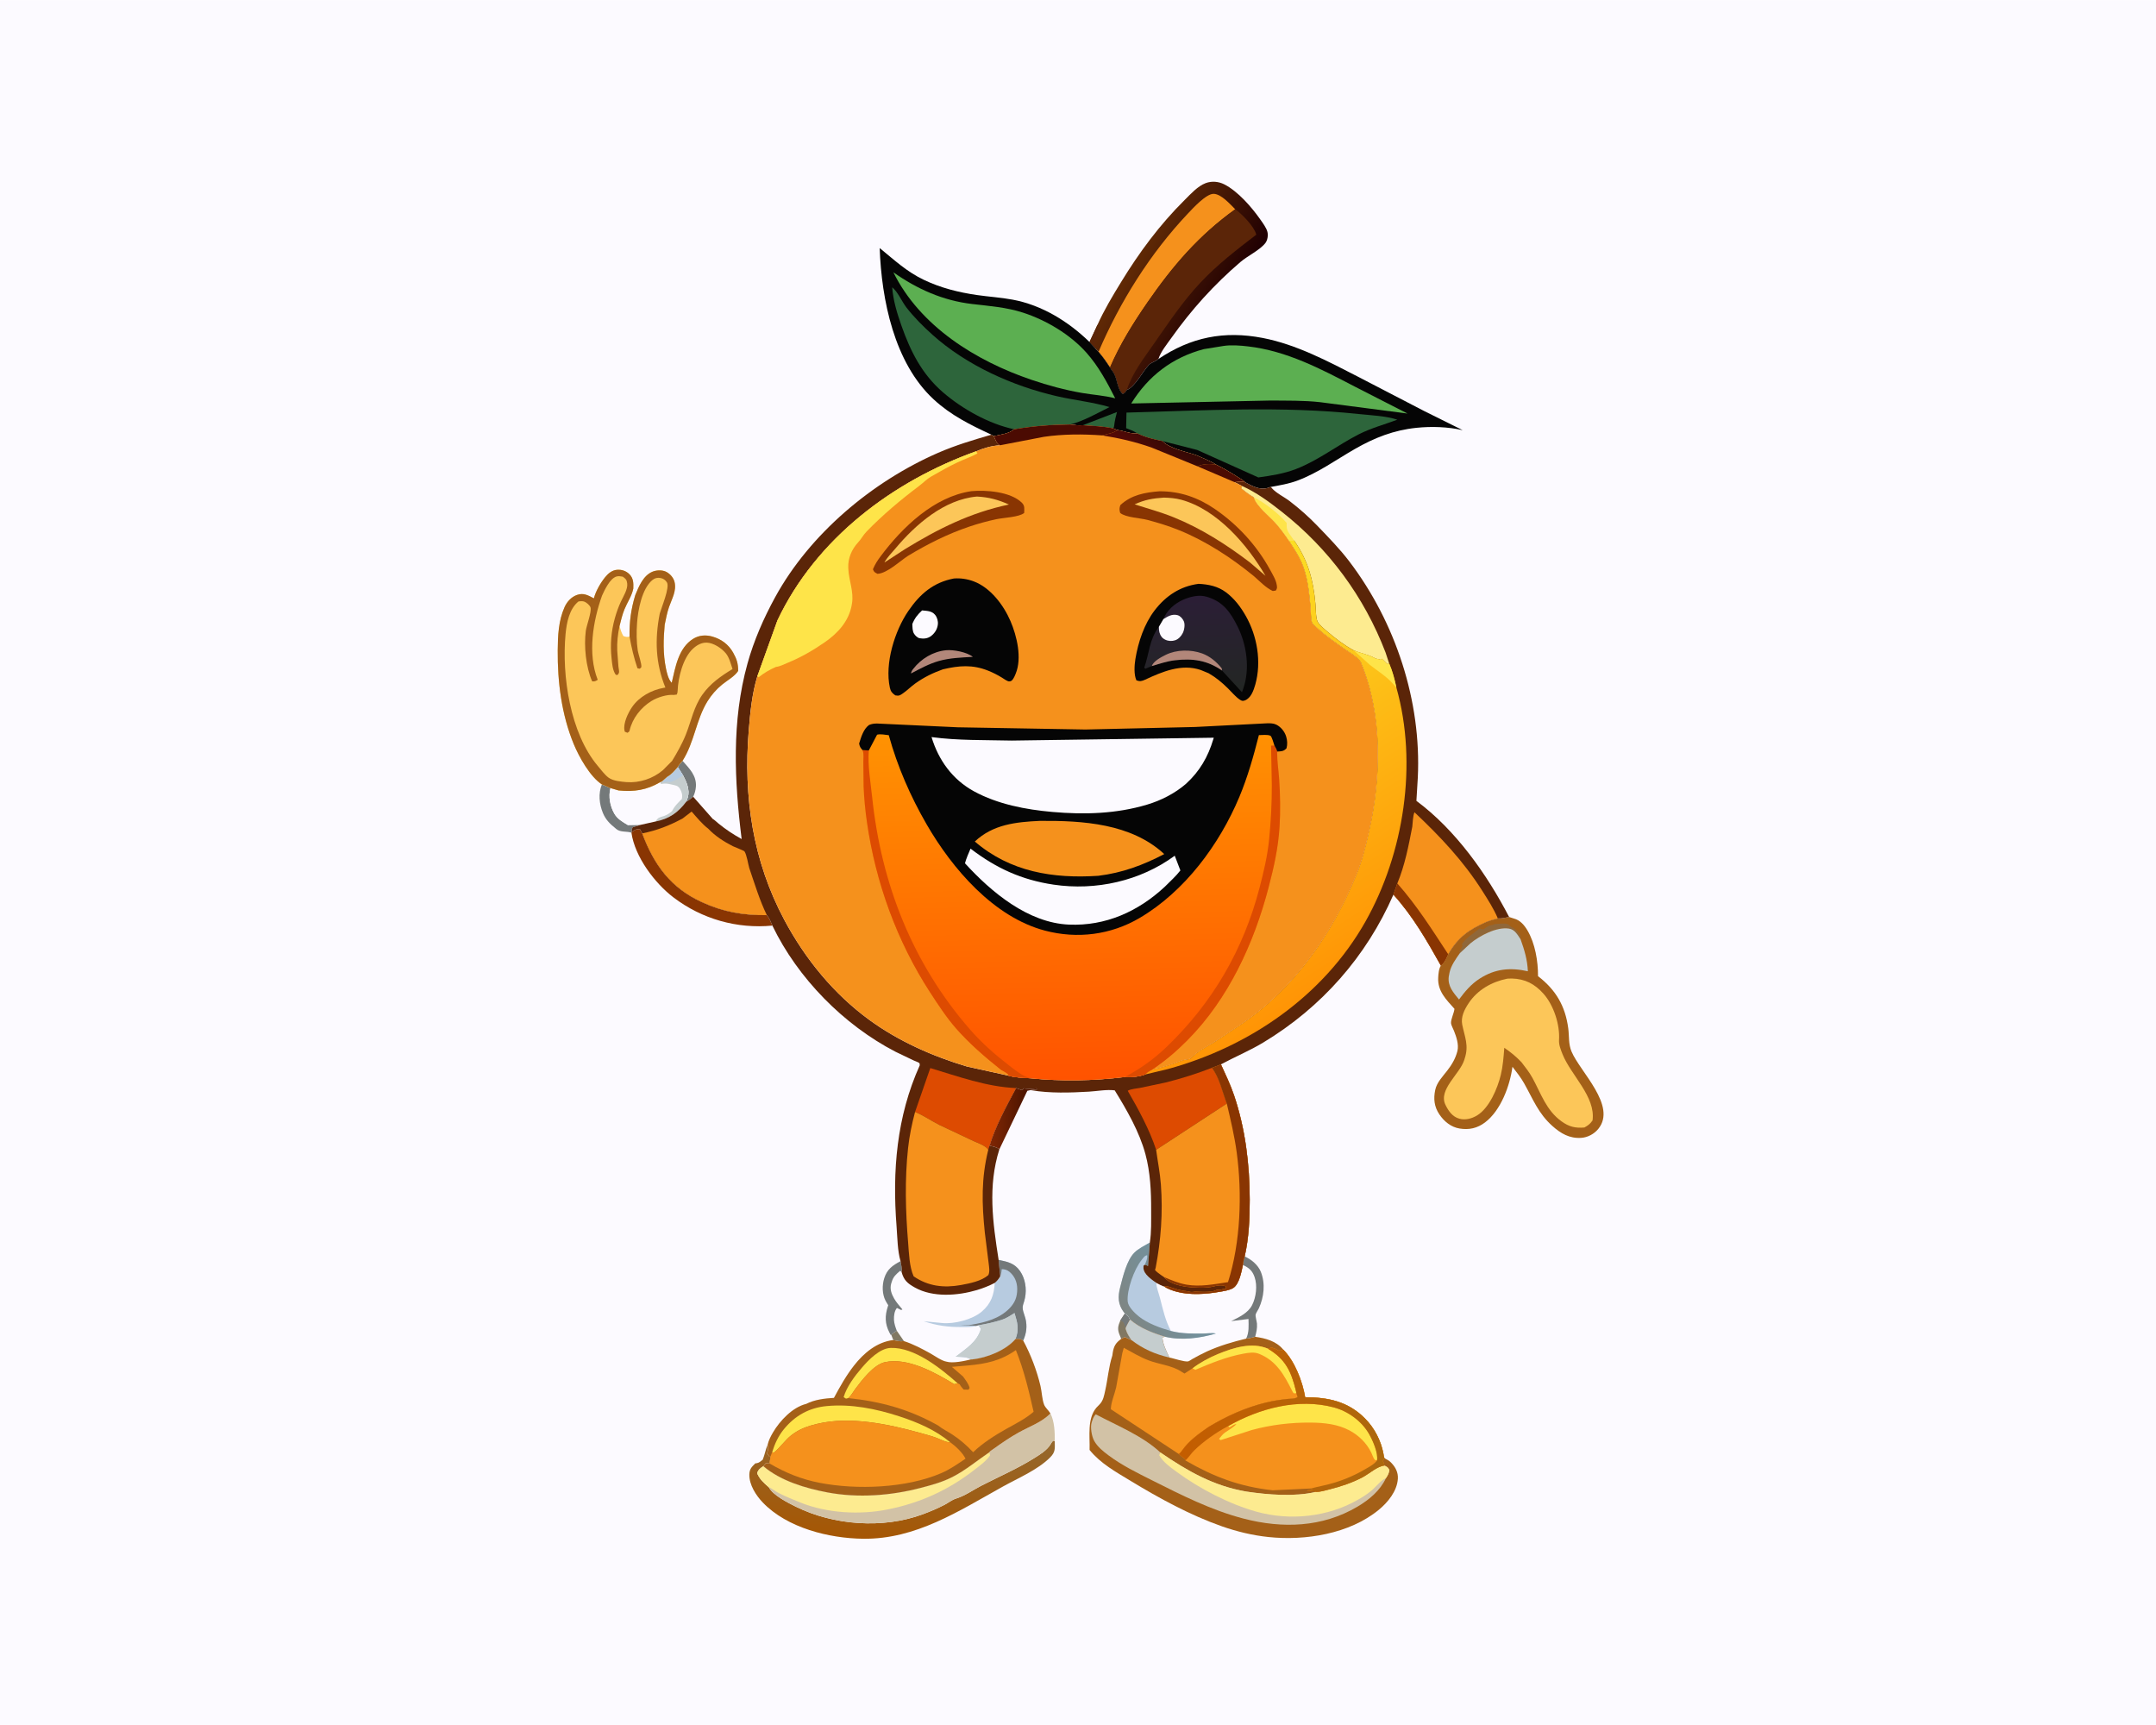 <svg version="1.1" xmlns="http://www.w3.org/2000/svg" style="display: block;" viewBox="0 0 2048 1638" width="1280" height="1024">
<defs>
	<linearGradient id="Gradient1" gradientUnits="userSpaceOnUse" x1="970.835" y1="1061.52" x2="943.226" y2="1060.2">
		<stop class="stop0" offset="0" stop-opacity="1" stop-color="rgb(81,22,0)"/>
		<stop class="stop1" offset="1" stop-opacity="1" stop-color="rgb(125,38,4)"/>
	</linearGradient>
	<linearGradient id="Gradient2" gradientUnits="userSpaceOnUse" x1="851.584" y1="1461.27" x2="857.997" y2="1363.73">
		<stop class="stop0" offset="0" stop-opacity="1" stop-color="rgb(165,87,5)"/>
		<stop class="stop1" offset="1" stop-opacity="1" stop-color="rgb(149,103,44)"/>
	</linearGradient>
	<linearGradient id="Gradient3" gradientUnits="userSpaceOnUse" x1="1070.2" y1="1249.2" x2="1113.63" y2="1225.38">
		<stop class="stop0" offset="0" stop-opacity="1" stop-color="rgb(126,134,132)"/>
		<stop class="stop1" offset="1" stop-opacity="1" stop-color="rgb(116,144,155)"/>
	</linearGradient>
	<linearGradient id="Gradient4" gradientUnits="userSpaceOnUse" x1="1161.62" y1="294.767" x2="1078.54" y2="246.489">
		<stop class="stop0" offset="0" stop-opacity="1" stop-color="rgb(33,0,3)"/>
		<stop class="stop1" offset="1" stop-opacity="1" stop-color="rgb(96,41,5)"/>
	</linearGradient>
	<linearGradient id="Gradient5" gradientUnits="userSpaceOnUse" x1="1129.68" y1="1340.92" x2="1314.15" y2="1372.44">
		<stop class="stop0" offset="0" stop-opacity="1" stop-color="rgb(196,93,0)"/>
		<stop class="stop1" offset="1" stop-opacity="1" stop-color="rgb(172,104,14)"/>
	</linearGradient>
	<linearGradient id="Gradient6" gradientUnits="userSpaceOnUse" x1="1268.97" y1="930.376" x2="1065.8" y2="616.784">
		<stop class="stop0" offset="0" stop-opacity="1" stop-color="rgb(255,148,5)"/>
		<stop class="stop1" offset="1" stop-opacity="1" stop-color="rgb(252,223,36)"/>
	</linearGradient>
	<linearGradient id="Gradient7" gradientUnits="userSpaceOnUse" x1="1108.59" y1="413.094" x2="1091.41" y2="437.906">
		<stop class="stop0" offset="0" stop-opacity="1" stop-color="rgb(50,9,5)"/>
		<stop class="stop1" offset="1" stop-opacity="1" stop-color="rgb(85,9,6)"/>
	</linearGradient>
	<linearGradient id="Gradient8" gradientUnits="userSpaceOnUse" x1="1137.14" y1="655.452" x2="1131.97" y2="567.178">
		<stop class="stop0" offset="0" stop-opacity="1" stop-color="rgb(35,38,36)"/>
		<stop class="stop1" offset="1" stop-opacity="1" stop-color="rgb(43,30,54)"/>
	</linearGradient>
	<linearGradient id="Gradient9" gradientUnits="userSpaceOnUse" x1="1024.16" y1="1023.45" x2="1015.28" y2="694.137">
		<stop class="stop0" offset="0" stop-opacity="1" stop-color="rgb(255,83,0)"/>
		<stop class="stop1" offset="1" stop-opacity="1" stop-color="rgb(255,146,2)"/>
	</linearGradient>
</defs>
<path transform="translate(0,0)" fill="rgb(252,250,255)" d="M -0 -0 L 2048 0 L 2048 1638 L -0 1638 L -0 -0 z"/>
<path transform="translate(0,0)" fill="rgb(129,120,99)" d="M 1068.58 1247.26 C 1071.01 1249.35 1072.26 1250.07 1073.39 1253.12 C 1071.92 1255.83 1070.27 1258.54 1069.17 1261.42 C 1070.27 1265.81 1072.39 1268.97 1074.86 1272.66 L 1069.24 1270.14 L 1068.5 1269.7 L 1064.84 1271.65 C 1064.69 1270.19 1064.86 1270.88 1064.23 1269.36 L 1063.59 1267.87 C 1061.22 1262.19 1061.96 1259.3 1064.25 1253.86 L 1068.58 1247.26 z"/>
<path transform="translate(0,0)" fill="rgb(116,121,122)" d="M 1068.58 1247.26 C 1071.01 1249.35 1072.26 1250.07 1073.39 1253.12 C 1071.92 1255.83 1070.27 1258.54 1069.17 1261.42 L 1068.53 1258.91 C 1067.5 1255.88 1067.15 1255.16 1064.25 1253.86 L 1068.58 1247.26 z"/>
<path transform="translate(0,0)" fill="rgb(116,121,122)" d="M 643.768 728.277 C 644.422 726.6 647.151 723.918 648.35 722.425 C 654.824 729.724 661.785 736.434 661.048 746.934 C 660.815 750.257 659.938 753.539 658.468 756.523 C 656.352 758.236 654.335 760.031 651.875 761.238 L 653.339 757.115 C 655.46 750.015 652.091 742.424 648.816 736.247 L 643.768 728.277 z"/>
<path transform="translate(0,0)" fill="rgb(116,121,122)" d="M 571.747 744.841 L 579.902 748.302 C 577.753 756.283 579.486 765.51 583.569 772.618 C 586.534 777.781 591.469 780.458 596.411 783.437 L 608.618 783.211 L 601.012 785.5 C 600.184 787.224 600.046 788.259 600.073 790.165 L 599.804 790.678 C 595.193 789.089 589.455 790.526 585.468 787.241 L 584.618 786.5 C 579.357 782.273 575.392 778.422 572.734 772 C 569.205 763.475 568.174 753.429 571.747 744.841 z"/>
<path transform="translate(0,0)" fill="url(#Gradient1)" d="M 965.136 1033.27 L 971 1035.3 L 972.5 1033.51 L 974 1033.76 C 976.635 1034.07 979.373 1034.06 982 1033.76 L 984.5 1033.51 L 984.995 1034.59 L 978.971 1035.16 L 975.874 1035.84 L 949.327 1091.37 C 946.575 1089.18 943.301 1088.73 939.954 1087.95 C 945.356 1069.74 956.149 1050.05 965.136 1033.27 z"/>
<path transform="translate(0,0)" fill="rgb(137,53,2)" d="M 600.073 790.165 C 603.304 787.643 603.71 787.478 607.801 787.244 L 610.048 791.362 C 621.24 821.229 637.06 843.08 666.763 856.664 C 687.524 866.159 705.928 869.163 728.445 868.995 C 730.914 871.895 732.186 875.466 733.682 878.931 C 700.047 882.172 666.68 872.653 639.816 852.228 C 621.931 838.63 603.03 813.571 599.804 790.678 L 600.073 790.165 z"/>
<path transform="translate(0,0)" fill="rgb(252,250,255)" d="M 643.768 728.277 L 648.816 736.247 C 652.091 742.424 655.46 750.015 653.339 757.115 L 651.875 761.238 C 644.104 771.559 635.582 777.56 622.714 780.054 L 608.618 783.211 L 596.411 783.437 C 591.469 780.458 586.534 777.781 583.569 772.618 C 579.486 765.51 577.753 756.283 579.902 748.302 L 587.644 750.583 C 602.415 752.031 614.277 750.23 627.108 742.714 L 628.841 741.877 L 633.889 737.493 C 637.962 735.204 640.738 731.74 643.768 728.277 z"/>
<path transform="translate(0,0)" fill="rgb(197,205,206)" d="M 643.768 728.277 L 648.816 736.247 C 652.091 742.424 655.46 750.015 653.339 757.115 L 651.875 761.238 C 644.104 771.559 635.582 777.56 622.714 780.054 C 625.065 776.057 626.725 776.086 631.093 774.703 C 633.996 773.546 635.995 772.314 638.329 770.235 C 640.129 766.703 642.121 764.336 644.847 761.521 L 647.675 758.71 C 648.492 755.296 647.723 751.997 645.883 749 C 643.856 745.699 641.426 745.807 638 744.959 C 634.167 744.01 631.874 743.741 627.925 744.432 L 627.108 742.714 L 628.841 741.877 L 633.889 737.493 C 637.962 735.204 640.738 731.74 643.768 728.277 z"/>
<path transform="translate(0,0)" fill="rgb(183,203,224)" d="M 643.768 728.277 L 648.816 736.247 C 644.847 738.77 641.082 741.403 636.5 742.665 L 635.461 742.356 C 633.607 741.963 632.412 742.388 630.617 742.836 L 628.841 741.877 L 633.889 737.493 C 637.962 735.204 640.738 731.74 643.768 728.277 z"/>
<path transform="translate(0,0)" fill="url(#Gradient2)" d="M 730.234 1412.25 C 734.105 1419.93 748.428 1427.13 756.025 1430.87 C 791.97 1448.59 838.761 1452.05 876.483 1438.07 C 883.521 1435.46 890.629 1432.48 897.287 1429.01 C 900.71 1427.23 904.317 1424.32 907.918 1423.21 C 916.765 1420.47 923.872 1415.19 932 1410.99 C 948.695 1402.38 965.935 1394.99 981.947 1385 C 987.557 1381.51 994.434 1377.41 997.91 1371.62 C 998.785 1370.16 999.264 1369.19 1000.63 1368.11 L 1001.93 1368.71 C 1001.97 1375.5 1002.75 1378.83 997.562 1384.02 C 985.713 1395.9 967.323 1403.58 952.745 1411.67 C 910.684 1435.01 870.022 1461.85 820 1461.3 C 787.346 1460.94 747.786 1451 724.658 1426.96 C 718.058 1420.1 711.612 1410.02 711.809 1400.31 C 711.913 1395.14 713.914 1393.22 717.5 1389.68 L 718.75 1389.56 C 720.989 1389.25 722.773 1387.59 724.5 1386.25 C 726.421 1381.61 727.177 1376.56 729.183 1372.02 L 729.318 1372.83 C 729.752 1375.69 729.56 1377.5 728.643 1380.23 L 731.011 1383.45 L 731.923 1383.16 L 731.008 1389.83 L 727.49 1389.5 L 725.103 1392.39 C 722.139 1394.43 720.417 1395.52 719.227 1399 C 721.412 1404.52 725.772 1408.52 730.234 1412.25 z"/>
<path transform="translate(0,0)" fill="rgb(210,194,166)" d="M 997.796 1342.27 C 1001.74 1350.02 1002 1360.07 1001.93 1368.71 L 1000.63 1368.11 C 999.264 1369.19 998.785 1370.16 997.91 1371.62 C 994.434 1377.41 987.557 1381.51 981.947 1385 C 965.935 1394.99 948.695 1402.38 932 1410.99 C 923.872 1415.19 916.765 1420.47 907.918 1423.21 C 904.317 1424.32 900.71 1427.23 897.287 1429.01 C 890.629 1432.48 883.521 1435.46 876.483 1438.07 C 838.761 1452.05 791.97 1448.59 756.025 1430.87 C 748.428 1427.13 734.105 1419.93 730.234 1412.25 C 725.772 1408.52 721.412 1404.52 719.227 1399 C 720.417 1395.52 722.139 1394.43 725.103 1392.39 C 741.639 1406.42 765.233 1413.38 786.108 1417.31 C 814.991 1422.75 846.198 1420.41 874.5 1413.02 C 884.973 1410.28 895.108 1407.57 904.812 1402.59 C 917.364 1396.16 928.171 1387.01 939.803 1379.13 C 940.046 1378.36 943.638 1376.08 944.551 1375.42 C 951.976 1370.08 959.665 1364.86 967.652 1360.4 C 977.698 1354.78 989.751 1350.7 997.796 1342.27 z"/>
<path transform="translate(0,0)" fill="rgb(253,235,144)" d="M 725.103 1392.39 C 741.639 1406.42 765.233 1413.38 786.108 1417.31 C 814.991 1422.75 846.198 1420.41 874.5 1413.02 C 884.973 1410.28 895.108 1407.57 904.812 1402.59 C 917.364 1396.16 928.171 1387.01 939.803 1379.13 L 940.5 1382.07 C 936.919 1387.44 930.791 1391.8 925.729 1395.75 C 900.946 1415.12 873.988 1427.35 843.012 1433.51 C 816.653 1438.76 785.491 1437.04 760.376 1426.93 C 753.611 1424.21 746.352 1421.22 739.836 1417.96 C 736.533 1416.31 733.566 1413.73 730.234 1412.25 C 725.772 1408.52 721.412 1404.52 719.227 1399 C 720.417 1395.52 722.139 1394.43 725.103 1392.39 z"/>
<path transform="translate(0,0)" fill="rgb(252,250,255)" d="M 1092.24 1179.96 L 1090.5 1202.26 L 1089.15 1201.61 L 1087.51 1201.02 L 1086.2 1202 C 1085.88 1205.51 1086.72 1207.79 1089 1210.5 C 1091.48 1213.45 1095.22 1216.12 1098.38 1218.26 C 1099.65 1218.87 1104.72 1221.8 1105.74 1221.61 C 1108.95 1223.93 1113.74 1225.57 1117.58 1226.62 C 1130.21 1230.08 1145.88 1229.03 1158.54 1226.76 C 1162.49 1226.06 1168.03 1225.3 1171.47 1223.1 C 1177.29 1219.37 1179.25 1207.57 1180.66 1201.26 C 1180.8 1198.45 1181.58 1195.88 1182.32 1193.18 C 1188.73 1195.95 1195.1 1201.32 1197.71 1207.86 C 1202.16 1219.01 1200.67 1231.77 1195.77 1242.5 C 1194.98 1244.22 1193.2 1246.61 1192.75 1248.34 C 1192.34 1249.92 1193.86 1255.05 1194.01 1257 C 1194.35 1261.27 1193.4 1265.4 1192.28 1269.48 C 1189.42 1270.24 1186.69 1270.94 1183.73 1271.22 C 1170.99 1274.3 1158.61 1277.91 1146.62 1283.33 C 1141.89 1285.48 1137.33 1287.97 1132.79 1290.48 C 1131.78 1291.03 1129.5 1292.73 1128.49 1292.87 C 1124.78 1293.38 1114.88 1289.96 1110.83 1289.2 C 1108.16 1283.74 1104.43 1276.11 1104.2 1270.05 L 1106.65 1269.42 C 1094.44 1265.68 1083.27 1261.47 1073.39 1253.12 C 1072.26 1250.07 1071.01 1249.35 1068.58 1247.26 L 1067.63 1246.28 C 1061.87 1238.64 1061.77 1231.36 1064.06 1222.47 C 1066.6 1212.6 1070.25 1196.89 1077.55 1189.55 C 1081.38 1185.68 1087.52 1182.74 1092.24 1179.96 z"/>
<path transform="translate(0,0)" fill="rgb(116,121,122)" d="M 1180.66 1201.26 C 1180.8 1198.45 1181.58 1195.88 1182.32 1193.18 C 1188.73 1195.95 1195.1 1201.32 1197.71 1207.86 C 1202.16 1219.01 1200.67 1231.77 1195.77 1242.5 C 1194.98 1244.22 1193.2 1246.61 1192.75 1248.34 C 1192.34 1249.92 1193.86 1255.05 1194.01 1257 C 1194.35 1261.27 1193.4 1265.4 1192.28 1269.48 C 1189.42 1270.24 1186.69 1270.94 1183.73 1271.22 C 1186.61 1265.26 1186.07 1259.02 1185.95 1252.58 L 1169.47 1254.6 C 1176.72 1250.99 1185.55 1246.98 1189.39 1239.37 C 1193.23 1231.77 1194.55 1220.87 1191.73 1212.75 C 1189.56 1206.52 1186.34 1203.95 1180.66 1201.26 z"/>
<path transform="translate(0,0)" fill="rgb(183,203,224)" d="M 1092.24 1179.96 L 1090.5 1202.26 L 1089.15 1201.61 L 1087.51 1201.02 L 1086.2 1202 C 1085.88 1205.51 1086.72 1207.79 1089 1210.5 C 1091.48 1213.45 1095.22 1216.12 1098.38 1218.26 C 1098.61 1223.26 1100.67 1227.92 1101.91 1232.73 C 1104.73 1243.66 1106.91 1253.93 1112.26 1263.96 L 1113.74 1264.33 C 1123 1266.56 1133.14 1266.49 1142.63 1266.39 C 1146.41 1266.36 1151.4 1265.55 1154.98 1266.36 C 1139.66 1270.89 1122.36 1273.15 1106.65 1269.42 C 1094.44 1265.68 1083.27 1261.47 1073.39 1253.12 C 1072.26 1250.07 1071.01 1249.35 1068.58 1247.26 L 1067.63 1246.28 C 1061.87 1238.64 1061.77 1231.36 1064.06 1222.47 C 1066.6 1212.6 1070.25 1196.89 1077.55 1189.55 C 1081.38 1185.68 1087.52 1182.74 1092.24 1179.96 z"/>
<path transform="translate(0,0)" fill="url(#Gradient3)" d="M 1092.24 1179.96 L 1090.5 1202.26 L 1089.15 1201.61 L 1087.51 1201.02 C 1088.72 1198.03 1090.14 1195.33 1089.71 1192.03 C 1087.31 1192.28 1086.02 1194.56 1084.52 1196.4 C 1077.44 1205.06 1070.18 1225 1071.23 1236.05 C 1071.7 1241.09 1078.11 1247.23 1081.99 1250.31 C 1090.2 1256.82 1102.18 1261.12 1112.26 1263.96 L 1113.74 1264.33 C 1123 1266.56 1133.14 1266.49 1142.63 1266.39 C 1146.41 1266.36 1151.4 1265.55 1154.98 1266.36 C 1139.66 1270.89 1122.36 1273.15 1106.65 1269.42 C 1094.44 1265.68 1083.27 1261.47 1073.39 1253.12 C 1072.26 1250.07 1071.01 1249.35 1068.58 1247.26 L 1067.63 1246.28 C 1061.87 1238.64 1061.77 1231.36 1064.06 1222.47 C 1066.6 1212.6 1070.25 1196.89 1077.55 1189.55 C 1081.38 1185.68 1087.52 1182.74 1092.24 1179.96 z"/>
<path transform="translate(0,0)" fill="rgb(252,250,255)" d="M 948.607 1196.5 C 957.035 1198.13 963.764 1199.57 968.979 1207.12 C 973.917 1214.26 975.41 1224 973.665 1232.46 C 973.229 1234.58 972.657 1236.64 971.945 1238.68 C 970.36 1243.22 972.949 1247.6 974.05 1252 C 975.909 1259.43 975.04 1266.14 971.94 1273.04 C 968.784 1271.05 968.395 1271.25 964.636 1271.59 C 955.517 1282.27 937.575 1289.42 923.661 1290.95 L 922.148 1291.01 C 916.276 1292.45 904.919 1294.9 899.095 1293.09 C 894.374 1292.34 887.813 1287.5 883.465 1285.09 C 875.45 1280.66 867.408 1276.41 858.665 1273.58 C 855.01 1274.12 852.041 1273.35 848.501 1272.56 L 846.658 1267.72 L 846.033 1267.61 L 844.85 1265.43 C 840.467 1256.95 840.495 1249.47 843.381 1240.62 L 843.754 1239.5 L 842.686 1237.81 L 842.202 1236.98 L 841.113 1235.08 C 837.912 1228.76 837.838 1220.55 839.932 1213.89 C 842.653 1205.23 847.886 1201.7 855.432 1197.64 C 855.707 1199.39 857.291 1206.41 856.363 1207.76 C 858.592 1215.81 861.88 1218.69 869.107 1222.73 C 886.284 1232.32 909.795 1230.49 927.98 1225.1 C 933.801 1223.37 939.508 1221.09 944.91 1218.31 C 947.23 1216.43 948.594 1214.65 950.108 1212.08 L 948.607 1196.5 z"/>
<path transform="translate(0,0)" fill="rgb(129,120,99)" d="M 851.856 1263.74 L 858.665 1273.58 C 855.01 1274.12 852.041 1273.35 848.501 1272.56 L 846.658 1267.72 C 847.551 1266.34 850.442 1264.75 851.856 1263.74 z"/>
<path transform="translate(0,0)" fill="rgb(116,121,122)" d="M 846.658 1267.72 L 846.033 1267.61 L 844.85 1265.43 C 840.467 1256.95 840.495 1249.47 843.381 1240.62 L 843.754 1239.5 L 842.686 1237.81 L 842.202 1236.98 L 841.113 1235.08 C 837.912 1228.76 837.838 1220.55 839.932 1213.89 C 842.653 1205.23 847.886 1201.7 855.432 1197.64 C 855.707 1199.39 857.291 1206.41 856.363 1207.76 L 855 1206.85 C 851.063 1210.25 848.52 1212.34 847.013 1217.5 L 846.569 1218.88 C 845.071 1223.95 846.806 1228.74 849.364 1233.18 C 851.492 1236.88 854.515 1240.23 857.234 1243.5 L 856 1244.04 L 852 1242.1 C 849.553 1244.95 849.028 1249.62 849.194 1253.4 C 849.347 1256.9 850.661 1260.49 851.856 1263.74 C 850.442 1264.75 847.551 1266.34 846.658 1267.72 z"/>
<path transform="translate(0,0)" fill="rgb(183,203,224)" d="M 948.607 1196.5 C 957.035 1198.13 963.764 1199.57 968.979 1207.12 C 973.917 1214.26 975.41 1224 973.665 1232.46 C 973.229 1234.58 972.657 1236.64 971.945 1238.68 C 970.36 1243.22 972.949 1247.6 974.05 1252 C 975.909 1259.43 975.04 1266.14 971.94 1273.04 C 968.784 1271.05 968.395 1271.25 964.636 1271.59 C 955.517 1282.27 937.575 1289.42 923.661 1290.95 L 922.148 1291.01 C 919.131 1288.33 911.831 1288.67 907.83 1288.37 C 917.776 1280.53 927.89 1274.75 931.791 1262 L 929.517 1258.54 L 927.333 1259.13 C 922.927 1260.48 918.14 1260.19 913.573 1260.22 C 900.587 1260.3 889.866 1258.88 877.517 1254.71 L 894.816 1256.4 C 906.519 1257.54 923.563 1253.2 932.624 1245.52 C 941.387 1238.08 944.331 1229.4 944.91 1218.31 C 947.23 1216.43 948.594 1214.65 950.108 1212.08 L 948.607 1196.5 z"/>
<path transform="translate(0,0)" fill="rgb(116,121,122)" d="M 948.607 1196.5 C 957.035 1198.13 963.764 1199.57 968.979 1207.12 C 973.917 1214.26 975.41 1224 973.665 1232.46 C 973.229 1234.58 972.657 1236.64 971.945 1238.68 C 970.36 1243.22 972.949 1247.6 974.05 1252 C 975.909 1259.43 975.04 1266.14 971.94 1273.04 C 968.784 1271.05 968.395 1271.25 964.636 1271.59 C 968.293 1262.26 966.472 1256.06 963.667 1246.91 C 959.802 1249.35 955.905 1252.03 951.519 1253.4 C 944.189 1255.69 937.106 1257.31 929.517 1258.54 L 927.333 1259.13 C 922.407 1258.36 917.47 1259.09 912.5 1258.66 C 916.016 1258.58 919.499 1258.55 922.979 1257.97 C 935.884 1255.84 949.414 1252.23 958.875 1242.52 C 964.183 1237.08 966.324 1231.51 966.268 1223.91 C 966.222 1217.7 963.894 1212.01 959.06 1207.88 C 956.862 1206.01 954.333 1205.19 951.5 1205.25 C 951.355 1207.8 951.02 1209.69 950.108 1212.08 L 948.607 1196.5 z"/>
<path transform="translate(0,0)" fill="rgb(197,205,206)" d="M 929.517 1258.54 C 937.106 1257.31 944.189 1255.69 951.519 1253.4 C 955.905 1252.03 959.802 1249.35 963.667 1246.91 C 966.472 1256.06 968.293 1262.26 964.636 1271.59 C 955.517 1282.27 937.575 1289.42 923.661 1290.95 L 922.148 1291.01 C 919.131 1288.33 911.831 1288.67 907.83 1288.37 C 917.776 1280.53 927.89 1274.75 931.791 1262 L 929.517 1258.54 z"/>
<path transform="translate(0,0)" fill="url(#Gradient4)" d="M 1042.54 308.245 C 1048.78 294.333 1056.75 281.068 1064.7 268.077 C 1082.15 239.533 1101.5 213.342 1125.3 189.748 C 1130.95 184.147 1137.68 176.587 1145.24 173.74 C 1151.03 171.558 1157.54 172.142 1162.99 174.91 C 1175.87 181.455 1188.94 196.519 1197.12 208.177 C 1199.46 211.52 1202.94 216.08 1203.94 220.093 C 1204.75 223.342 1204.05 227.953 1202 230.622 C 1196.84 237.334 1185.23 242.736 1178.38 248.584 C 1153.12 270.165 1131.68 293.979 1112.47 321.058 C 1108.21 327.074 1102.67 333.759 1100.39 340.778 L 1099.46 341.491 C 1097.04 343.309 1093.38 344.225 1091.36 346.351 C 1085.29 352.724 1078.19 367.291 1070.34 370.224 C 1069.22 371.86 1068.48 373.288 1066.5 373.948 C 1061.04 368.98 1061.58 359.255 1057.45 353.25 L 1054.4 348.856 C 1051.04 343.574 1047.6 338.717 1043.5 333.975 L 1040.49 330.815 L 1034.93 324.62 L 1042.54 308.245 z"/>
<path transform="translate(0,0)" fill="rgb(91,37,8)" d="M 1042.54 308.245 C 1044.32 311.49 1043.42 316.455 1042.45 319.919 C 1041.34 323.837 1040.36 326.569 1040.49 330.815 L 1034.93 324.62 L 1042.54 308.245 z"/>
<path transform="translate(0,0)" fill="rgb(245,145,28)" d="M 1043.5 333.975 C 1063.81 286.421 1092.79 240.233 1128.41 202.604 C 1133.22 197.523 1145.9 183.583 1153 183.907 C 1160.29 184.241 1168.39 193.683 1173.36 198.559 C 1138.8 223.379 1114.27 251.959 1090.16 286.775 C 1076.67 306.247 1063.72 327.026 1054.4 348.856 C 1051.04 343.574 1047.6 338.717 1043.5 333.975 z"/>
<path transform="translate(0,0)" fill="rgb(91,37,8)" d="M 1173.36 198.559 C 1179.53 202.83 1191.13 214.665 1193.15 222.078 L 1193.27 222.763 C 1174.66 236.973 1156.52 251.018 1140.36 268.158 C 1123.39 286.175 1109.77 306.752 1095.62 326.962 C 1086.27 340.32 1075.38 354.563 1070.34 370.224 C 1069.22 371.86 1068.48 373.288 1066.5 373.948 C 1061.04 368.98 1061.58 359.255 1057.45 353.25 L 1054.4 348.856 C 1063.72 327.026 1076.67 306.247 1090.16 286.775 C 1114.27 251.959 1138.8 223.379 1173.36 198.559 z"/>
<path transform="translate(0,0)" fill="rgb(164,96,24)" d="M 1433.52 870.749 L 1438.13 872.256 C 1443.96 873.729 1447.97 878.485 1450.94 883.5 C 1458.23 895.826 1461.06 912.761 1460.98 926.956 C 1477.8 939.871 1486.86 955.199 1489.68 976.406 C 1490.71 984.176 1489.72 991.188 1492.85 998.634 C 1500.92 1017.85 1536.07 1050.08 1518.26 1072 C 1514.32 1076.85 1508.18 1080.14 1501.96 1080.54 C 1490.88 1081.25 1482.62 1076.4 1474.55 1069.2 C 1461.33 1057.4 1456.28 1043.92 1447.9 1028.97 C 1444.72 1023.29 1440.66 1018.15 1436.69 1013.02 C 1434.32 1031.02 1425.61 1054.57 1410.63 1065.88 C 1403.36 1071.37 1395.49 1073.15 1386.48 1071.67 C 1378.32 1070.34 1371.77 1064.96 1367.25 1058.23 C 1362.36 1050.96 1361.56 1043.47 1363.31 1035.09 C 1364.8 1028 1370.19 1022.51 1374.53 1016.94 C 1379.01 1011.2 1382.61 1005.22 1384.41 998.069 C 1385.94 991.939 1383.38 984.466 1381.11 978.82 C 1380.39 977.015 1378.37 973.231 1378.32 971.508 C 1378.21 967.697 1381.17 962.072 1381.61 957.99 C 1373.79 949.244 1365.46 941.215 1366.16 928.354 C 1366.34 924.982 1366.71 919.734 1368.73 916.938 L 1369.55 916.179 C 1372.6 913.495 1373.93 909.742 1375.64 906.117 C 1385.02 890.067 1395.04 882.836 1411.81 875.484 C 1415.39 874.016 1419.06 873.088 1422.8 872.102 C 1426.45 872.313 1429.95 871.437 1433.52 870.749 z"/>
<path transform="translate(0,0)" fill="rgb(144,103,57)" d="M 1386.77 905.081 L 1386.08 903.897 L 1387.5 901.51 C 1388.37 900.072 1388.97 899.109 1389.51 897.5 L 1388.31 897 C 1392.65 890.363 1399.48 886.58 1405.5 881.692 C 1406.77 882.222 1407.65 882.346 1409 882.51 C 1411.09 881.068 1413.96 878.937 1416.5 878.51 C 1418.41 878.188 1417.92 878.553 1419.5 877.51 C 1422.81 877.38 1429.07 876.382 1432 877.51 C 1433.19 877.967 1434.48 879.584 1435.67 880.252 C 1437.89 881.492 1439.31 882.078 1441.05 884.057 C 1443.78 887.169 1444.5 887.943 1444.41 891.918 C 1441.45 887.601 1438.96 882.607 1433.29 881.757 C 1421.5 879.99 1405.61 888.53 1396.8 895.743 L 1386.77 905.081 z"/>
<path transform="translate(0,0)" fill="rgb(197,205,206)" d="M 1386.77 905.081 L 1396.8 895.743 C 1405.61 888.53 1421.5 879.99 1433.29 881.757 C 1438.96 882.607 1441.45 887.601 1444.41 891.918 C 1448.08 902.181 1450.86 911.318 1451.33 922.295 C 1434.57 918.589 1420.23 919.853 1405.5 929.328 C 1397.4 934.539 1391.59 941.47 1385.92 949.125 C 1380.61 942.625 1375.05 936.492 1376.18 927.461 L 1376.64 924.995 L 1376.9 923.64 C 1378.35 916.82 1382.79 910.672 1386.77 905.081 z"/>
<path transform="translate(0,0)" fill="rgb(252,198,89)" d="M 1431.82 929.328 L 1436 929.181 C 1448.61 929.506 1457.86 934.3 1466.19 943.672 C 1475.95 954.658 1481.89 973.09 1480.94 987.646 C 1480.65 992.132 1482.62 996.987 1484.28 1001.12 C 1492.37 1021.25 1515.89 1041.42 1512.77 1064 C 1510.53 1067.28 1508.46 1068.81 1505 1070.71 C 1496.33 1071.39 1490.53 1070.05 1483.37 1064.91 C 1468.8 1054.46 1463.9 1038.64 1455.77 1023.76 C 1452.8 1018.34 1448.96 1013.45 1445.18 1008.58 C 1440.1 1003.29 1435.02 999.092 1428.94 994.996 C 1428.29 1003.56 1427.64 1012.36 1425.63 1020.74 C 1422.58 1033.45 1414.66 1052.36 1402.92 1059.34 C 1397.96 1062.29 1391.86 1063.9 1386.18 1062.31 C 1379.67 1060.49 1375.84 1054.95 1373.03 1049.14 C 1366.06 1034.75 1386.57 1020.11 1390.86 1006.67 L 1391.33 1005.17 C 1395.44 992.703 1391.38 984.859 1388.98 973 C 1387.51 965.684 1391.07 958.722 1394.97 952.795 C 1403.45 939.923 1417.02 932.319 1431.82 929.328 z"/>
<path transform="translate(0,0)" fill="rgb(252,198,89)" d="M 564.132 568.107 C 565.875 561.311 570.424 553.416 574.866 547.963 C 577.744 544.43 581.399 541.37 586.097 540.993 C 590.51 540.639 594.672 542.01 597.837 545.135 C 601.765 549.014 601.779 553.712 601.584 558.826 C 600.119 565.971 595.917 571.838 593.198 578.5 C 591.127 583.571 589.788 589.134 588.483 594.457 C 589.417 597.839 590.377 600.807 592.092 603.878 C 594.707 604.828 595.259 604.893 598.005 604.465 C 597.791 590.407 599.373 578.437 603.446 565.01 C 606.822 556.799 611.029 546.314 619.981 542.72 C 623.771 541.199 629.187 541.02 632.851 542.92 C 636.512 544.818 639.73 548.447 640.742 552.5 C 642.859 560.983 638.16 568.655 635.5 576.376 C 633.692 581.624 632.606 587.265 631.504 592.702 L 631.432 592.725 C 630.125 606.867 629.712 620.611 632.585 634.631 C 633.386 638.542 634.676 644.148 637.211 647.321 L 638.08 648.33 C 641.57 633.559 644.378 615.234 658.523 606.495 C 664.026 603.095 670.336 602.638 676.499 604.361 C 685.155 606.78 692.048 611.84 696.453 619.717 C 699.841 625.773 701.201 630.001 701.194 637 C 698.191 641.997 690.597 646.215 686 649.963 C 680.485 654.458 675.801 659.824 672.048 665.876 C 661.262 683.27 659.628 704.76 648.35 722.425 C 647.151 723.918 644.422 726.6 643.768 728.277 C 640.738 731.74 637.962 735.204 633.889 737.493 L 628.841 741.877 L 627.108 742.714 C 614.277 750.23 602.415 752.031 587.644 750.583 L 579.902 748.302 L 571.747 744.841 C 560.543 737.604 549.96 718.593 544.939 706.381 C 533.423 678.376 529.553 647.516 529.787 617.438 C 529.895 603.558 530.516 589.401 536.258 576.5 C 538.555 571.338 542.631 566.807 548.053 564.882 C 554.391 562.632 558.644 565.265 564.132 568.107 z"/>
<path transform="translate(0,0)" fill="rgb(164,96,24)" d="M 564.132 568.107 C 565.875 561.311 570.424 553.416 574.866 547.963 C 577.744 544.43 581.399 541.37 586.097 540.993 C 590.51 540.639 594.672 542.01 597.837 545.135 C 601.765 549.014 601.779 553.712 601.584 558.826 C 600.119 565.971 595.917 571.838 593.198 578.5 C 591.127 583.571 589.788 589.134 588.483 594.457 C 586.867 601.963 585.98 610.097 586.326 617.783 L 587.448 632.885 C 587.571 634.279 588.274 637.322 588.015 638.5 C 587.83 639.342 587.216 640.027 586.817 640.791 L 585.005 640.827 C 581.838 636.551 581.485 630.09 580.924 624.919 C 579.527 612.065 580.571 599.265 584.102 586.809 C 585.656 581.328 587.499 576.062 589.935 570.906 C 592.196 566.121 596.444 559.456 595.797 554 C 595.359 550.308 594.331 549.508 591.549 547.5 C 589.497 547.173 587.493 546.755 585.46 547.403 C 579.356 549.351 574.336 560.131 571.878 565.519 C 563.262 589.72 558.012 620.715 567.791 645.5 C 565.439 646.857 565.173 647.122 562.5 646.934 C 556.544 633.409 554.553 613.622 556.456 599.034 C 557.117 593.964 562.143 580.942 560.944 576.77 C 560.374 574.786 557.132 572.058 555.269 571.307 C 553.398 570.553 551.447 570.807 549.5 571.056 C 540.761 578.136 538.255 591.235 537.241 601.91 C 533.484 641.483 541.634 696.114 567.699 727.089 C 570.714 730.673 574.43 735.745 578.176 738.483 C 582.354 741.537 590.132 742.258 595.135 742.654 C 607.435 743.625 620.402 739.269 629.728 731.269 L 638.082 722.832 L 638.195 722.859 C 643.162 714.741 648.19 705.886 651.671 697.019 C 656.688 684.241 659.091 671.062 667.169 659.614 C 674.675 648.977 684.879 641.891 695.832 635.243 C 694.24 630.521 692.76 624.373 689.58 620.458 C 685.572 615.524 677.941 610.457 671.5 610.174 C 666.302 609.946 661.771 612.652 658.105 616.071 C 648.751 624.793 644.121 643.478 643.699 655.84 C 643.651 657.263 643.504 658.183 642.863 659.5 L 640.06 659.847 C 633.473 659.257 624.48 662.139 618.87 665.588 C 608.791 671.783 600.742 681.986 598.053 693.613 C 597.732 695.001 597.134 695.012 596 695.808 L 593.5 694.762 L 593.196 693.506 C 591.851 686.822 596.589 676.947 600.381 671.399 C 607.142 661.508 618.93 655.14 630.583 653.083 L 632.055 652.83 C 622.634 629.676 621.926 606.986 626.689 582.599 C 628.385 576.577 636.404 557.756 633.532 552.984 C 632.15 550.689 629.932 549.19 627.287 548.763 C 624.532 548.319 622.14 548.795 619.94 550.549 C 609.679 558.728 605.987 579.538 605.146 591.638 C 604.546 600.252 604.543 609.173 605.826 617.715 C 606.3 620.877 609.917 631.204 609.155 633.5 C 608.922 634.203 608.052 634.488 607.5 634.982 L 605.5 634.461 C 602.122 624.456 599.862 614.824 598.005 604.465 C 597.791 590.407 599.373 578.437 603.446 565.01 C 606.822 556.799 611.029 546.314 619.981 542.72 C 623.771 541.199 629.187 541.02 632.851 542.92 C 636.512 544.818 639.73 548.447 640.742 552.5 C 642.859 560.983 638.16 568.655 635.5 576.376 C 633.692 581.624 632.606 587.265 631.504 592.702 L 631.432 592.725 C 630.125 606.867 629.712 620.611 632.585 634.631 C 633.386 638.542 634.676 644.148 637.211 647.321 L 638.08 648.33 C 641.57 633.559 644.378 615.234 658.523 606.495 C 664.026 603.095 670.336 602.638 676.499 604.361 C 685.155 606.78 692.048 611.84 696.453 619.717 C 699.841 625.773 701.201 630.001 701.194 637 C 698.191 641.997 690.597 646.215 686 649.963 C 680.485 654.458 675.801 659.824 672.048 665.876 C 661.262 683.27 659.628 704.76 648.35 722.425 C 647.151 723.918 644.422 726.6 643.768 728.277 C 640.738 731.74 637.962 735.204 633.889 737.493 L 628.841 741.877 L 627.108 742.714 C 614.277 750.23 602.415 752.031 587.644 750.583 L 579.902 748.302 L 571.747 744.841 C 560.543 737.604 549.96 718.593 544.939 706.381 C 533.423 678.376 529.553 647.516 529.787 617.438 C 529.895 603.558 530.516 589.401 536.258 576.5 C 538.555 571.338 542.631 566.807 548.053 564.882 C 554.391 562.632 558.644 565.265 564.132 568.107 z"/>
<path transform="translate(0,0)" fill="rgb(164,96,24)" d="M 964.636 1271.59 C 968.395 1271.25 968.784 1271.05 971.94 1273.04 C 979.089 1286.27 984.931 1301.58 988.372 1316.21 C 989.677 1321.76 989.816 1328.84 991.83 1334 C 992.931 1336.82 996.146 1339.46 997.796 1342.27 C 989.751 1350.7 977.698 1354.78 967.652 1360.4 C 959.665 1364.86 951.976 1370.08 944.551 1375.42 C 943.638 1376.08 940.046 1378.36 939.803 1379.13 C 928.171 1387.01 917.364 1396.16 904.812 1402.59 C 895.108 1407.57 884.973 1410.28 874.5 1413.02 C 846.198 1420.41 814.991 1422.75 786.108 1417.31 C 765.233 1413.38 741.639 1406.42 725.103 1392.39 L 727.49 1389.5 L 731.008 1389.83 L 731.923 1383.16 L 731.011 1383.45 L 728.643 1380.23 C 729.56 1377.5 729.752 1375.69 729.318 1372.83 L 729.183 1372.02 C 730.108 1367.86 732.161 1363.88 734.314 1360.23 C 740.858 1349.13 752.907 1336.33 765.821 1333.21 C 773.783 1329.12 783.377 1328.01 792.166 1327.48 C 797.848 1316.87 803.791 1306.28 811.231 1296.77 C 820.6 1284.81 833.003 1274.43 848.501 1272.56 C 852.041 1273.35 855.01 1274.12 858.665 1273.58 C 867.408 1276.41 875.45 1280.66 883.465 1285.09 C 887.813 1287.5 894.374 1292.34 899.095 1293.09 C 904.919 1294.9 916.276 1292.45 922.148 1291.01 L 923.661 1290.95 C 937.575 1289.42 955.517 1282.27 964.636 1271.59 z"/>
<path transform="translate(0,0)" fill="rgb(254,228,73)" d="M 803.593 1328.22 L 801.364 1326.81 C 804.415 1316.64 811.878 1306.82 818.698 1298.85 C 824.951 1291.54 835.675 1280.4 846.062 1280.05 C 868.611 1279.29 893.742 1299.5 909.639 1313.64 L 906.48 1314.5 C 888.649 1303.74 862.436 1288.78 840.489 1293.61 C 829.957 1295.93 818.724 1310.71 812.518 1318.94 C 810.518 1321.59 808.28 1325.81 805.721 1327.72 L 803.593 1328.22 z"/>
<path transform="translate(0,0)" fill="rgb(254,228,73)" d="M 733.467 1379.02 C 735.958 1371.13 739.363 1363.65 744.646 1357.22 C 755.265 1344.29 768.682 1336.84 785.349 1335.28 C 808.562 1333.11 832.011 1337.81 854 1344.95 C 871.508 1350.64 888.5 1357.89 902.73 1369.73 L 901.305 1369.62 C 897.525 1369.23 893.441 1366.94 889.896 1365.58 C 884.865 1363.66 879.554 1362.32 874.368 1360.87 C 844.043 1352.41 807.525 1344.73 776.468 1352.12 C 767.332 1354.29 759.414 1356.99 751.92 1362.8 C 745.475 1367.8 741.099 1374.76 735.001 1379.59 L 733.467 1379.02 z"/>
<path transform="translate(0,0)" fill="rgb(245,145,28)" d="M 733.467 1379.02 L 735.001 1379.59 C 741.099 1374.76 745.475 1367.8 751.92 1362.8 C 759.414 1356.99 767.332 1354.29 776.468 1352.12 C 807.525 1344.73 844.043 1352.41 874.368 1360.87 C 879.554 1362.32 884.865 1363.66 889.896 1365.58 C 893.441 1366.94 897.525 1369.23 901.305 1369.62 L 902.73 1369.73 C 907.832 1373.42 914.437 1379.58 917.146 1385.24 C 909.735 1390.28 902.273 1395.5 894 1399.04 C 860.712 1413.29 813.84 1414.98 778.735 1408.21 C 761.252 1404.84 746.35 1398.77 731.008 1389.83 L 731.923 1383.16 L 733.467 1379.02 z"/>
<path transform="translate(0,0)" fill="rgb(245,145,28)" d="M 919.287 1296.74 C 936.622 1295.2 950.489 1292.28 964.993 1282.12 C 972.711 1301.27 977.283 1320.62 981.83 1340.68 C 974.222 1347.37 964.605 1352.09 955.8 1357.02 C 945.18 1362.97 933.152 1370.61 924.393 1379.11 C 918.446 1372.75 911.82 1366.98 904.5 1362.22 C 900.023 1359.31 895.211 1357.05 891.024 1353.7 C 864.008 1338.43 836.454 1330.84 805.721 1327.72 C 808.28 1325.81 810.518 1321.59 812.518 1318.94 C 818.724 1310.71 829.957 1295.93 840.489 1293.61 C 862.436 1288.78 888.649 1303.74 906.48 1314.5 L 909.639 1313.64 L 911.636 1314.64 C 912.6 1316.53 913.992 1317.99 915.359 1319.6 L 920 1319.71 L 921.057 1318 C 919.841 1313.83 917.286 1310.67 914.78 1307.19 L 904.184 1298.05 L 919.287 1296.74 z"/>
<path transform="translate(0,0)" fill="rgb(164,96,24)" d="M 1073.39 1253.12 C 1083.27 1261.47 1094.44 1265.68 1106.65 1269.42 L 1104.2 1270.05 C 1104.43 1276.11 1108.16 1283.74 1110.83 1289.2 C 1114.88 1289.96 1124.78 1293.38 1128.49 1292.87 C 1129.5 1292.73 1131.78 1291.03 1132.79 1290.48 C 1137.33 1287.97 1141.89 1285.48 1146.62 1283.33 C 1158.61 1277.91 1170.99 1274.3 1183.73 1271.22 C 1186.69 1270.94 1189.42 1270.24 1192.28 1269.48 C 1202.21 1270.89 1212.27 1273.53 1218.93 1281.61 C 1229.85 1292.52 1237.27 1311.82 1239.81 1326.9 C 1261.75 1326.93 1280.61 1330.93 1296.64 1347.08 C 1305.63 1356.13 1311.75 1367.99 1314.13 1380.5 C 1314.3 1381.39 1314.57 1384.21 1315.17 1384.81 C 1317.39 1385.95 1319.57 1387.09 1321.33 1388.89 C 1325.54 1393.18 1328.24 1398.22 1327.83 1404.38 C 1327.06 1416.12 1318.36 1426.71 1309.68 1433.85 C 1281.83 1456.72 1239.9 1463.33 1205.06 1459.68 C 1189.87 1458.09 1174.96 1454.51 1160.56 1449.45 C 1130.51 1438.89 1101.18 1422.85 1074.02 1406.36 C 1060.03 1397.87 1045.44 1389.86 1035 1376.96 C 1035.4 1364.01 1032.57 1347.47 1041.41 1336.86 L 1044.5 1333.67 C 1048.11 1329.91 1048.73 1325.48 1049.83 1320.58 C 1052.29 1309.72 1053.16 1297.83 1056.61 1287.33 L 1057.02 1284.42 C 1058.04 1278.45 1059.79 1275.27 1064.84 1271.65 L 1068.5 1269.7 L 1069.24 1270.14 L 1074.86 1272.66 C 1072.39 1268.97 1070.27 1265.81 1069.17 1261.42 C 1070.27 1258.54 1071.92 1255.83 1073.39 1253.12 z"/>
<path transform="translate(0,0)" fill="rgb(197,205,206)" d="M 1073.39 1253.12 C 1083.27 1261.47 1094.44 1265.68 1106.65 1269.42 L 1104.2 1270.05 C 1104.43 1276.11 1108.16 1283.74 1110.83 1289.2 C 1097.02 1285.93 1086.21 1281.23 1074.86 1272.66 C 1072.39 1268.97 1070.27 1265.81 1069.17 1261.42 C 1070.27 1258.54 1071.92 1255.83 1073.39 1253.12 z"/>
<path transform="translate(0,0)" fill="rgb(210,194,166)" d="M 1040.85 1343.1 C 1060.93 1353.73 1085.56 1363.68 1102.15 1379.28 C 1127.89 1396.93 1152.56 1411.13 1183.84 1416.49 C 1204.39 1419.55 1229.82 1421.63 1250.15 1416.78 C 1254.05 1416.96 1259.07 1415.37 1262.86 1414.42 C 1273.69 1411.72 1284.51 1408.09 1294.41 1402.88 C 1300.37 1399.74 1308.67 1392.21 1315.16 1391.8 C 1317.79 1393.19 1318.34 1393.27 1319.79 1396 C 1319.35 1399.23 1318.32 1401.02 1316.53 1403.72 C 1310.93 1415.71 1300.64 1424.22 1289.45 1430.84 C 1256.04 1450.62 1218.12 1451.73 1181.29 1442.17 C 1150.61 1434.2 1122.23 1419.81 1094.04 1405.64 C 1079.88 1398.53 1065.71 1391.59 1052.97 1382.08 C 1047.83 1378.24 1042.55 1374.03 1039.38 1368.33 C 1037.02 1364.08 1035.41 1355.25 1037.07 1350.51 C 1038.16 1347.44 1038.53 1345.51 1040.85 1343.1 z"/>
<path transform="translate(0,0)" fill="rgb(253,235,144)" d="M 1102.15 1379.28 C 1127.89 1396.93 1152.56 1411.13 1183.84 1416.49 C 1204.39 1419.55 1229.82 1421.63 1250.15 1416.78 C 1254.05 1416.96 1259.07 1415.37 1262.86 1414.42 C 1273.69 1411.72 1284.51 1408.09 1294.41 1402.88 C 1300.37 1399.74 1308.67 1392.21 1315.16 1391.8 C 1317.79 1393.19 1318.34 1393.27 1319.79 1396 C 1319.35 1399.23 1318.32 1401.02 1316.53 1403.72 C 1311.53 1405.97 1307.35 1411.65 1303.2 1415.22 C 1299.2 1418.66 1294.59 1421.56 1290.03 1424.18 C 1261.32 1440.7 1225.51 1444.44 1193.73 1435.64 C 1167.84 1428.47 1139.5 1413.78 1117.99 1397.96 C 1111.88 1393.46 1104.98 1388.74 1101.16 1382 L 1102.15 1379.28 z"/>
<path transform="translate(0,0)" fill="rgb(245,145,28)" d="M 1132.77 1299.44 C 1139.98 1293.92 1148.83 1289.2 1157.22 1285.76 C 1171.91 1279.75 1189.16 1274.36 1204.38 1280.75 C 1220.99 1290.56 1226.47 1302.2 1230.94 1320.36 L 1231.46 1322.96 L 1232.61 1326.74 C 1229.96 1328.59 1225.95 1328.18 1222.71 1328.54 C 1216.01 1329.29 1209.25 1330.3 1202.7 1331.9 C 1183.14 1336.69 1164.79 1344.89 1147.65 1355.36 C 1138.44 1361.83 1129.39 1368.16 1122.86 1377.5 C 1121.94 1378.81 1121.11 1379.86 1119.85 1380.87 L 1055.2 1338.27 C 1055.22 1331.99 1058.83 1323.9 1060.25 1317.52 L 1066.06 1285.08 L 1067.5 1279.9 C 1075.16 1284.11 1082.88 1288.74 1091.05 1291.87 C 1100.72 1295.58 1113.66 1296.81 1122.05 1302.5 L 1125.16 1304.38 L 1132.77 1299.44 z"/>
<path transform="translate(0,0)" fill="rgb(254,228,73)" d="M 1132.77 1299.44 C 1139.98 1293.92 1148.83 1289.2 1157.22 1285.76 C 1171.91 1279.75 1189.16 1274.36 1204.38 1280.75 C 1220.99 1290.56 1226.47 1302.2 1230.94 1320.36 L 1231.46 1322.96 C 1228.96 1323.65 1228.59 1323.05 1227.53 1320.97 C 1219.87 1305.96 1212.71 1292.45 1196.16 1285.71 C 1191.3 1283.73 1186.3 1284.58 1181.28 1285.49 C 1165.58 1288.33 1150.12 1294.59 1135.51 1300.83 L 1132.77 1299.44 z"/>
<path transform="translate(0,0)" fill="rgb(245,145,28)" d="M 1204.38 1280.75 L 1208.5 1279.51 L 1209.13 1279.98 C 1210.2 1280.69 1209.75 1280.42 1210.97 1280.73 C 1212.31 1281.06 1212.95 1281.65 1214 1282.51 C 1215.91 1282.51 1217.29 1282.73 1218.93 1281.61 C 1229.85 1292.52 1237.27 1311.82 1239.81 1326.9 C 1261.75 1326.93 1280.61 1330.93 1296.64 1347.08 C 1305.63 1356.13 1311.75 1367.99 1314.13 1380.5 C 1314.3 1381.39 1314.57 1384.21 1315.17 1384.81 L 1313.59 1387.51 L 1314.06 1388.41 C 1314.62 1389.56 1314.89 1390.56 1315.16 1391.8 C 1308.67 1392.21 1300.37 1399.74 1294.41 1402.88 C 1284.51 1408.09 1273.69 1411.72 1262.86 1414.42 C 1259.07 1415.37 1254.05 1416.96 1250.15 1416.78 C 1247.78 1415.86 1244.56 1416.09 1242 1416 L 1241.65 1415.33 L 1246.65 1414.63 L 1245.23 1413.56 L 1208.91 1415.27 C 1177.51 1411.76 1153.45 1402.74 1126.05 1386.96 L 1125.55 1385.52 C 1123.48 1384.09 1121.68 1382.6 1119.85 1380.87 C 1121.11 1379.86 1121.94 1378.81 1122.86 1377.5 C 1129.39 1368.16 1138.44 1361.83 1147.65 1355.36 C 1164.79 1344.89 1183.14 1336.69 1202.7 1331.9 C 1209.25 1330.3 1216.01 1329.29 1222.71 1328.54 C 1225.95 1328.18 1229.96 1328.59 1232.61 1326.74 L 1231.46 1322.96 L 1230.94 1320.36 C 1226.47 1302.2 1220.99 1290.56 1204.38 1280.75 z"/>
<path transform="translate(0,0)" fill="rgb(254,228,73)" d="M 1166.7 1354.28 C 1196.36 1337.39 1233.21 1327.53 1267.02 1336.55 C 1280.59 1340.17 1293.64 1349.66 1300.59 1361.96 C 1304.09 1368.14 1309.32 1379.97 1308.03 1386.91 C 1307.31 1386.67 1306.43 1386.7 1305.87 1386.18 C 1304.63 1385.02 1303.38 1381.08 1302.59 1379.48 C 1298.1 1370.37 1290.83 1363.2 1281.92 1358.43 C 1270.64 1352.4 1257.67 1351.07 1245.08 1350.97 C 1226 1350.82 1207.45 1353.05 1189 1358.05 L 1159.5 1367.6 L 1157.97 1366.5 C 1159.63 1364.53 1161.41 1362 1163.5 1360.51 C 1166.81 1358.14 1172 1355.4 1174.51 1352.25 C 1172 1352.7 1170.07 1354.16 1167.96 1355.51 L 1166.7 1354.28 z"/>
<path transform="translate(0,0)" fill="url(#Gradient5)" d="M 1204.38 1280.75 L 1208.5 1279.51 L 1209.13 1279.98 C 1210.2 1280.69 1209.75 1280.42 1210.97 1280.73 C 1212.31 1281.06 1212.95 1281.65 1214 1282.51 C 1215.91 1282.51 1217.29 1282.73 1218.93 1281.61 C 1229.85 1292.52 1237.27 1311.82 1239.81 1326.9 C 1261.75 1326.93 1280.61 1330.93 1296.64 1347.08 C 1305.63 1356.13 1311.75 1367.99 1314.13 1380.5 C 1314.3 1381.39 1314.57 1384.21 1315.17 1384.81 L 1313.59 1387.51 L 1314.06 1388.41 C 1314.62 1389.56 1314.89 1390.56 1315.16 1391.8 C 1308.67 1392.21 1300.37 1399.74 1294.41 1402.88 C 1284.51 1408.09 1273.69 1411.72 1262.86 1414.42 C 1259.07 1415.37 1254.05 1416.96 1250.15 1416.78 C 1247.78 1415.86 1244.56 1416.09 1242 1416 L 1241.65 1415.33 L 1246.65 1414.63 L 1245.23 1413.56 C 1245.21 1413.42 1254.56 1411.32 1256.67 1410.85 C 1271.22 1407.66 1284.15 1402.65 1297 1395.13 C 1300.96 1392.81 1305.27 1390.67 1308.03 1386.91 C 1309.32 1379.97 1304.09 1368.14 1300.59 1361.96 C 1293.64 1349.66 1280.59 1340.17 1267.02 1336.55 C 1233.21 1327.53 1196.36 1337.39 1166.7 1354.28 C 1155.93 1359.85 1143.07 1368.87 1134.44 1377.37 C 1131.42 1380.35 1129.11 1384.12 1126.05 1386.96 L 1125.55 1385.52 C 1123.48 1384.09 1121.68 1382.6 1119.85 1380.87 C 1121.11 1379.86 1121.94 1378.81 1122.86 1377.5 C 1129.39 1368.16 1138.44 1361.83 1147.65 1355.36 C 1164.79 1344.89 1183.14 1336.69 1202.7 1331.9 C 1209.25 1330.3 1216.01 1329.29 1222.71 1328.54 C 1225.95 1328.18 1229.96 1328.59 1232.61 1326.74 L 1231.46 1322.96 L 1230.94 1320.36 C 1226.47 1302.2 1220.99 1290.56 1204.38 1280.75 z"/>
<path transform="translate(0,0)" fill="rgb(5,5,5)" d="M 941.775 412.655 C 921.665 403.336 903.353 394.334 886.884 379.114 C 849.334 344.413 837.352 284.277 835.613 235.413 C 849.627 246.79 861.096 257.774 877.719 265.672 C 893.749 273.289 910.366 277.434 927.844 279.994 C 939.279 281.669 950.704 282.303 962.096 284.444 C 989.898 289.668 1014.84 305.146 1034.93 324.62 L 1040.49 330.815 L 1043.5 333.975 C 1047.6 338.717 1051.04 343.574 1054.4 348.856 L 1057.45 353.25 C 1061.58 359.255 1061.04 368.98 1066.5 373.948 C 1068.48 373.288 1069.22 371.86 1070.34 370.224 C 1078.19 367.291 1085.29 352.724 1091.36 346.351 C 1093.38 344.225 1097.04 343.309 1099.46 341.491 L 1100.39 340.778 C 1131.19 320.08 1162.68 313.701 1199.46 320.793 C 1231.42 326.954 1261.68 343.041 1290.36 357.792 L 1352.85 390.21 L 1389.42 408.363 C 1375.29 405.176 1359.88 404.653 1345.5 406.136 C 1323.96 408.359 1305.72 415.517 1287.07 426.21 C 1268.9 436.627 1251.89 449.066 1232.11 456.381 C 1224.1 459.34 1215.57 460.759 1207.2 462.291 L 1206.51 462.431 L 1203.95 463.303 C 1196.38 465.418 1189.23 461.335 1182.68 457.8 C 1181.17 455.97 1177.98 454.357 1175.94 453.045 C 1169.16 448.667 1162.36 444.659 1155.12 441.093 C 1149.48 437.48 1142.4 434.927 1136.26 432.132 C 1126.27 428.685 1111.49 426.194 1103.94 418.641 C 1095.59 416.937 1088.13 415.216 1080.41 411.48 C 1074.67 412.258 1067.21 408.883 1061.25 408.245 L 1057.32 406.648 C 1047.97 404.623 1038.13 404.361 1028.6 403.641 C 1024.47 404.02 1020.65 403.496 1016.58 402.954 C 998.103 403.174 981.513 404.436 963.33 407.498 C 958.641 411.781 950.097 412.75 944.048 414.037 L 941.775 412.655 z"/>
<path transform="translate(0,0)" fill="rgb(45,101,59)" d="M 1028.6 403.641 L 1061.01 391.147 C 1059.78 395.573 1058.89 399.624 1058.35 404.179 C 1058.15 405.817 1058.32 405.195 1057.32 406.648 C 1047.97 404.623 1038.13 404.361 1028.6 403.641 z"/>
<path transform="translate(0,0)" fill="rgb(45,101,59)" d="M 963.33 407.498 C 939.516 402.54 913.943 388.155 895.664 372.356 C 875.648 355.055 864.858 333.431 856.222 308.919 C 852.143 297.341 848.372 284.932 847.487 272.651 C 852.854 276.934 856.747 286.35 861.056 291.896 C 868.323 301.252 876.984 309.889 885.794 317.79 C 918.197 346.851 961.825 366.425 1003.99 376.131 C 1020.46 379.921 1037.82 381.639 1053.93 386.441 C 1042.62 392.141 1028.83 399.933 1016.58 402.954 C 998.103 403.174 981.513 404.436 963.33 407.498 z"/>
<path transform="translate(0,0)" fill="rgb(92,175,81)" d="M 848.638 258.453 C 871.299 274.368 895.549 285.252 923.325 288.531 C 939.808 290.477 955.956 291.593 971.875 296.773 C 993.736 303.887 1016.4 317.327 1031.83 334.586 C 1043.44 347.572 1051.52 362.71 1059.34 378.118 C 1049.31 375.491 1038.26 374.82 1028 373.053 C 1011.61 370.23 995.513 365.876 979.773 360.528 C 927.14 342.647 873.988 309.808 848.638 258.453 z"/>
<path transform="translate(0,0)" fill="rgb(92,175,81)" d="M 1162.11 328.395 C 1169.42 327.252 1178.19 327.961 1185.5 328.807 C 1222.39 333.074 1254.45 350.12 1286.91 366.974 L 1337 392.585 L 1253.89 381.775 C 1238.57 380.065 1222.4 380.373 1206.97 380.219 L 1074.57 383.029 C 1090.76 356.842 1113.54 339.4 1143.36 331.431 L 1162.11 328.395 z"/>
<path transform="translate(0,0)" fill="rgb(45,101,59)" d="M 1080.41 411.48 L 1079.67 411.006 C 1076.46 409.015 1073.25 407.76 1069.74 406.473 L 1070.05 391.686 C 1143.97 389.759 1217.24 385.213 1291 393.074 C 1302.57 394.306 1316.3 394.766 1327.34 398.417 C 1314.9 403.092 1302.65 406.251 1290.72 412.312 C 1270.47 422.604 1252.19 437.199 1230.86 445.357 C 1219.34 449.761 1207.47 451.567 1195.31 453.261 L 1137.23 427.168 L 1103.94 418.641 C 1095.59 416.937 1088.13 415.216 1080.41 411.48 z"/>
<path transform="translate(0,0)" fill="rgb(91,37,8)" d="M 941.775 412.655 L 944.048 414.037 C 945.704 417.487 946.46 420.866 949.872 422.741 C 942.099 423.14 934.478 425.379 927.33 428.418 C 847.979 456.81 775.183 511.497 738.498 589.094 L 719.39 642.191 C 714.372 658.673 712.606 676.693 711.22 693.819 C 706.133 756.682 715.099 817.416 745.033 873.5 C 764.795 910.525 791.88 943.775 825.931 968.591 C 853.463 988.656 885.921 1003.05 918.501 1012.76 L 957.733 1021.39 C 964.285 1023.44 971.697 1023.42 978.522 1023.92 C 1008.39 1026.94 1038.8 1026.41 1068.59 1022.73 C 1074.7 1023.15 1081.99 1022.49 1087.74 1020.35 C 1089.55 1018.1 1092.52 1016.75 1094.99 1015.32 C 1102.19 1014.18 1109.01 1011.99 1115.87 1009.61 C 1119.25 1008.45 1123.16 1006.58 1126.71 1006.21 C 1128.03 1006.07 1129.21 1005.83 1130.5 1005.51 C 1136.88 998.344 1146.2 994.107 1154.33 989.055 L 1178.82 972.756 C 1229.63 938.455 1264.91 887.458 1288.13 831.424 C 1293.86 817.582 1297.36 803.283 1300.62 788.705 C 1312.08 737.495 1313.34 679.023 1292.96 629.685 C 1292.92 628.83 1292.04 627.843 1291.51 627.154 C 1288.43 623.167 1282.34 619.819 1278.23 616.922 C 1268.93 610.375 1259.24 603.821 1250.94 596.022 C 1250.03 595.164 1247.01 592.872 1246.56 591.834 C 1244.99 588.219 1245.26 580.369 1244.85 576.308 C 1243.4 561.664 1242.16 546.998 1236.08 533.368 C 1232.98 526.416 1228.43 519.819 1224.34 513.405 C 1220.46 507.6 1216.29 501.982 1211.68 496.734 C 1205.82 490.072 1193.09 480.379 1190.96 472.135 C 1186.8 469.831 1182.95 466.716 1179.18 463.823 L 1179.79 461.374 L 1172.74 457.746 C 1176.2 457.293 1179.3 456.608 1182.68 457.8 C 1189.23 461.335 1196.38 465.418 1203.95 463.303 L 1206.51 462.431 L 1207.2 462.291 L 1208.17 463.46 C 1212.24 468.196 1219.9 471.807 1224.98 475.691 C 1234.14 482.699 1243.17 490.665 1251.17 498.967 C 1261.66 509.861 1272.72 521.163 1281.86 533.213 C 1325.7 591.001 1350.31 665.707 1346.78 738.457 L 1345.46 760.443 C 1382.73 788.108 1412.33 829.944 1433.52 870.749 C 1429.95 871.437 1426.45 872.313 1422.8 872.102 C 1419.06 873.088 1415.39 874.016 1411.81 875.484 C 1395.04 882.836 1385.02 890.067 1375.64 906.117 C 1373.93 909.742 1372.6 913.495 1369.55 916.179 L 1368.73 916.938 C 1355.42 893.173 1342.02 869.887 1323.63 849.5 C 1297.88 908.4 1255.3 956.633 1200 989.979 C 1186.88 997.892 1173.15 1003.53 1159.78 1010.74 C 1164.2 1020.4 1168.82 1030.05 1172.23 1040.12 C 1182.96 1071.8 1187.08 1105.82 1187.13 1139.15 C 1187.16 1156.93 1186.34 1175.79 1182.32 1193.18 C 1181.58 1195.88 1180.8 1198.45 1180.66 1201.26 C 1179.25 1207.57 1177.29 1219.37 1171.47 1223.1 C 1168.03 1225.3 1162.49 1226.06 1158.54 1226.76 C 1145.88 1229.03 1130.21 1230.08 1117.58 1226.62 C 1113.74 1225.57 1108.95 1223.93 1105.74 1221.61 C 1104.72 1221.8 1099.65 1218.87 1098.38 1218.26 C 1095.22 1216.12 1091.48 1213.45 1089 1210.5 C 1086.72 1207.79 1085.88 1205.51 1086.2 1202 L 1087.51 1201.02 L 1089.15 1201.61 L 1090.5 1202.26 L 1092.24 1179.96 C 1093.84 1170.02 1093.44 1159.11 1093.48 1149 C 1093.55 1131.34 1092.66 1113.09 1088.04 1095.96 C 1082.31 1074.72 1070.38 1054.09 1058.88 1035.43 C 1051.44 1034.4 1042.03 1036.21 1034.42 1036.65 C 1016.99 1037.67 996.996 1038.31 979.788 1035.32 L 978.971 1035.16 L 984.995 1034.59 L 984.5 1033.51 L 982 1033.76 C 979.373 1034.06 976.635 1034.07 974 1033.76 L 972.5 1033.51 L 971 1035.3 L 965.136 1033.27 C 956.149 1050.05 945.356 1069.74 939.954 1087.95 C 943.301 1088.73 946.575 1089.18 949.327 1091.37 C 938.155 1126.45 943.055 1160.93 948.607 1196.5 L 950.108 1212.08 C 948.594 1214.65 947.23 1216.43 944.91 1218.31 C 939.508 1221.09 933.801 1223.37 927.98 1225.1 C 909.795 1230.49 886.284 1232.32 869.107 1222.73 C 861.88 1218.69 858.592 1215.81 856.363 1207.76 C 857.291 1206.41 855.707 1199.39 855.432 1197.64 C 852.514 1187.81 852.466 1175.09 851.663 1164.79 C 847.536 1111.86 851.67 1060.57 873.667 1011.67 C 873.539 1010.95 873.771 1010.05 873.281 1009.51 C 872.654 1008.81 869.021 1007.53 868.001 1007.06 L 850.607 998.728 C 801.418 973.238 757.774 928.946 733.682 878.931 C 732.186 875.466 730.914 871.895 728.445 868.995 C 705.928 869.163 687.524 866.159 666.763 856.664 C 637.06 843.08 621.24 821.229 610.048 791.362 L 607.801 787.244 C 603.71 787.478 603.304 787.643 600.073 790.165 C 600.046 788.259 600.184 787.224 601.012 785.5 L 608.618 783.211 L 622.714 780.054 C 635.582 777.56 644.104 771.559 651.875 761.238 C 654.335 760.031 656.352 758.236 658.468 756.523 L 677.14 777.711 C 677.731 777.675 681.688 781.307 682.371 781.866 C 689.44 787.649 696.497 792.314 704.488 796.723 C 697.56 741.181 694.892 684.665 710.047 630.026 C 716.139 608.063 725.379 587.015 736.304 567.052 C 769.24 506.864 828.527 457.223 891.048 429.926 C 907.672 422.668 924.42 417.724 941.775 412.655 z"/>
<path transform="translate(0,0)" fill="rgb(221,75,1)" d="M 1151.17 1014.03 C 1158.34 1023.26 1161.15 1037.14 1165.35 1047.97 L 1098.22 1091.89 C 1092.05 1072.95 1081.24 1053.1 1071.24 1035.82 C 1074.29 1034.04 1079.44 1033.74 1082.97 1033.07 L 1107 1028.01 C 1122.05 1024.26 1136.71 1019.62 1151.17 1014.03 z"/>
<path transform="translate(0,0)" fill="rgb(221,75,1)" d="M 883.696 1014.25 C 910.465 1022.25 936.857 1032 965.136 1033.27 C 956.149 1050.05 945.356 1069.74 939.954 1087.95 L 938.777 1091.83 C 936.293 1087.9 929.198 1085.63 924.935 1083.65 L 892.181 1068.2 C 884.464 1064.29 877.229 1059.17 869.217 1055.93 L 883.696 1014.25 z"/>
<path transform="translate(0,0)" fill="rgb(253,235,144)" d="M 1179.79 461.374 C 1193.61 467.536 1205.82 476.606 1217.67 485.937 C 1262.24 521.037 1295.81 566.497 1316.12 619.455 L 1319.58 629.934 L 1317.86 630.71 L 1312.68 625.5 L 1311 626.51 L 1309.34 625.826 C 1307.92 625.504 1307.29 625.7 1305.93 624.924 C 1299.51 621.268 1292.51 620.495 1285.85 617.471 C 1276.61 612.423 1268.33 606.058 1260.34 599.243 C 1257.67 596.964 1253.28 593.438 1251.61 590.27 C 1249.85 586.943 1249.91 577.547 1249.56 573.608 C 1247.51 550.456 1242.61 532.435 1229.39 513.279 L 1224.34 513.405 C 1220.46 507.6 1216.29 501.982 1211.68 496.734 C 1205.82 490.072 1193.09 480.379 1190.96 472.135 C 1186.8 469.831 1182.95 466.716 1179.18 463.823 L 1179.79 461.374 z"/>
<path transform="translate(0,0)" fill="rgb(254,228,73)" d="M 1190.96 472.135 C 1201.74 477.432 1214.33 487.318 1222.24 496.5 L 1222.19 497.685 C 1222.12 502.097 1222.78 503.981 1225.38 507.656 L 1229.39 513.279 L 1224.34 513.405 C 1220.46 507.6 1216.29 501.982 1211.68 496.734 C 1205.82 490.072 1193.09 480.379 1190.96 472.135 z"/>
<path transform="translate(0,0)" fill="rgb(245,145,28)" d="M 648.439 777.174 L 656.965 770.611 C 661.879 776.139 666.902 782.441 672.805 786.915 C 679.271 793.827 687.717 799.217 696.116 803.493 C 697.757 804.329 706.687 807.68 707.2 808.463 C 709.347 811.738 710.557 820.158 711.722 824.219 C 716.774 838.894 721.62 855.11 728.445 868.995 C 705.928 869.163 687.524 866.159 666.763 856.664 C 637.06 843.08 621.24 821.229 610.048 791.362 C 624.167 788.509 635.769 783.973 648.439 777.174 z"/>
<path transform="translate(0,0)" fill="rgb(245,145,28)" d="M 1341.53 785.083 C 1342.02 781.015 1342.04 774.934 1343.61 771.268 C 1368.11 794.399 1389.97 817.428 1408.1 846.012 C 1413.47 854.482 1418.87 862.836 1422.8 872.102 C 1419.06 873.088 1415.39 874.016 1411.81 875.484 C 1395.04 882.836 1385.02 890.067 1375.64 906.117 C 1373.93 909.742 1372.6 913.495 1369.55 916.179 L 1368.73 916.938 C 1355.42 893.173 1342.02 869.887 1323.63 849.5 L 1327.32 838.855 C 1334.5 821.66 1337.99 803.296 1341.53 785.083 z"/>
<path transform="translate(0,0)" fill="rgb(137,53,2)" d="M 1323.63 849.5 L 1327.32 838.855 C 1346.15 860.186 1360.13 882.49 1375.64 906.117 C 1373.93 909.742 1372.6 913.495 1369.55 916.179 L 1368.73 916.938 C 1355.42 893.173 1342.02 869.887 1323.63 849.5 z"/>
<path transform="translate(0,0)" fill="rgb(245,145,28)" d="M 869.217 1055.93 C 877.229 1059.17 884.464 1064.29 892.181 1068.2 L 924.935 1083.65 C 929.198 1085.63 936.293 1087.9 938.777 1091.83 C 932.005 1119.21 932.633 1142.66 935.472 1170.36 L 939.139 1199.67 C 939.532 1203.38 940.411 1207.4 938.84 1210.89 C 932.248 1216.59 921.288 1218.76 912.902 1220.29 C 896.613 1223.26 881.562 1221.51 867.863 1212.03 C 863.77 1202.84 863.473 1190.25 862.657 1180.31 C 860.191 1150.28 859.361 1120.29 862.58 1090.28 C 863.817 1078.73 866.241 1067.14 869.217 1055.93 z"/>
<path transform="translate(0,0)" fill="url(#Gradient6)" d="M 1229.39 513.279 C 1242.61 532.435 1247.51 550.456 1249.56 573.608 C 1249.91 577.547 1249.85 586.943 1251.61 590.27 C 1253.28 593.438 1257.67 596.964 1260.34 599.243 C 1268.33 606.058 1276.61 612.423 1285.85 617.471 C 1292.51 620.495 1299.51 621.268 1305.93 624.924 C 1307.29 625.7 1307.92 625.504 1309.34 625.826 L 1311 626.51 L 1312.68 625.5 L 1317.86 630.71 L 1319.58 629.934 C 1322.76 637.213 1324.84 645.148 1326.45 652.918 C 1346.84 725.226 1333.65 810.395 1296.98 875.222 C 1256.96 945.956 1186.57 994.114 1109.24 1015.22 L 1087.74 1020.35 C 1089.55 1018.1 1092.52 1016.75 1094.99 1015.32 C 1102.19 1014.18 1109.01 1011.99 1115.87 1009.61 C 1119.25 1008.45 1123.16 1006.58 1126.71 1006.21 C 1128.03 1006.07 1129.21 1005.83 1130.5 1005.51 C 1136.88 998.344 1146.2 994.107 1154.33 989.055 L 1178.82 972.756 C 1229.63 938.455 1264.91 887.458 1288.13 831.424 C 1293.86 817.582 1297.36 803.283 1300.62 788.705 C 1312.08 737.495 1313.34 679.023 1292.96 629.685 C 1292.92 628.83 1292.04 627.843 1291.51 627.154 C 1288.43 623.167 1282.34 619.819 1278.23 616.922 C 1268.93 610.375 1259.24 603.821 1250.94 596.022 C 1250.03 595.164 1247.01 592.872 1246.56 591.834 C 1244.99 588.219 1245.26 580.369 1244.85 576.308 C 1243.4 561.664 1242.16 546.998 1236.08 533.368 C 1232.98 526.416 1228.43 519.819 1224.34 513.405 L 1229.39 513.279 z"/>
<path transform="translate(0,0)" fill="rgb(254,228,73)" d="M 1285.85 617.471 C 1292.51 620.495 1299.51 621.268 1305.93 624.924 C 1307.29 625.7 1307.92 625.504 1309.34 625.826 L 1311 626.51 L 1312.68 625.5 L 1317.86 630.71 L 1319.58 629.934 C 1322.76 637.213 1324.84 645.148 1326.45 652.918 L 1322.96 649 C 1317.2 642.352 1308.17 636.812 1301.17 631.234 L 1285.85 617.471 z"/>
<path transform="translate(0,0)" fill="rgb(245,145,28)" d="M 1151.17 1014.03 L 1159.78 1010.74 C 1164.2 1020.4 1168.82 1030.05 1172.23 1040.12 C 1182.96 1071.8 1187.08 1105.82 1187.13 1139.15 C 1187.16 1156.93 1186.34 1175.79 1182.32 1193.18 C 1181.58 1195.88 1180.8 1198.45 1180.66 1201.26 C 1179.25 1207.57 1177.29 1219.37 1171.47 1223.1 C 1168.03 1225.3 1162.49 1226.06 1158.54 1226.76 C 1145.88 1229.03 1130.21 1230.08 1117.58 1226.62 C 1113.74 1225.57 1108.95 1223.93 1105.74 1221.61 C 1107.12 1221.43 1108.17 1221.25 1109.52 1221.7 L 1118.5 1224.51 L 1124 1225.76 C 1125.39 1225.93 1126.67 1225.91 1128.05 1226.25 C 1130.09 1226.76 1131.51 1227.13 1133.62 1226.8 C 1134.84 1226.62 1135.55 1226.48 1136.81 1226.6 C 1138.24 1226.74 1139.58 1226.67 1141 1226.76 C 1144.17 1226.94 1151.02 1226.84 1153.9 1225.7 C 1155.32 1225.14 1155.65 1224.69 1157.28 1224.85 C 1158.98 1225.01 1158.03 1225.15 1159.69 1224.66 C 1160.91 1224.29 1161.66 1224.15 1162.91 1224.08 L 1164.5 1224 L 1164.5 1221.67 C 1160.98 1220.01 1156.43 1220.69 1152.7 1221.7 C 1145.98 1223.52 1133.81 1222.97 1126.98 1222 C 1119.9 1221 1109.97 1218.44 1105.63 1212.72 L 1103 1210.94 C 1101.82 1210.04 1097.92 1207.35 1097.33 1206.24 C 1097 1205.59 1097.61 1204.8 1097.75 1204.09 C 1102.79 1177.61 1104.73 1151.84 1102.74 1124.9 C 1101.92 1113.72 1099.7 1102.95 1098.22 1091.89 L 1165.35 1047.97 C 1161.15 1037.14 1158.34 1023.26 1151.17 1014.03 z"/>
<path transform="translate(0,0)" fill="rgb(137,53,2)" d="M 1151.17 1014.03 L 1159.78 1010.74 C 1164.2 1020.4 1168.82 1030.05 1172.23 1040.12 C 1182.96 1071.8 1187.08 1105.82 1187.13 1139.15 C 1187.16 1156.93 1186.34 1175.79 1182.32 1193.18 C 1181.58 1195.88 1180.8 1198.45 1180.66 1201.26 C 1179.25 1207.57 1177.29 1219.37 1171.47 1223.1 C 1168.03 1225.3 1162.49 1226.06 1158.54 1226.76 C 1145.88 1229.03 1130.21 1230.08 1117.58 1226.62 C 1113.74 1225.57 1108.95 1223.93 1105.74 1221.61 C 1107.12 1221.43 1108.17 1221.25 1109.52 1221.7 L 1118.5 1224.51 L 1124 1225.76 C 1125.39 1225.93 1126.67 1225.91 1128.05 1226.25 C 1130.09 1226.76 1131.51 1227.13 1133.62 1226.8 C 1134.84 1226.62 1135.55 1226.48 1136.81 1226.6 C 1138.24 1226.74 1139.58 1226.67 1141 1226.76 C 1144.17 1226.94 1151.02 1226.84 1153.9 1225.7 C 1155.32 1225.14 1155.65 1224.69 1157.28 1224.85 C 1158.98 1225.01 1158.03 1225.15 1159.69 1224.66 C 1160.91 1224.29 1161.66 1224.15 1162.91 1224.08 L 1164.5 1224 L 1164.5 1221.67 C 1160.98 1220.01 1156.43 1220.69 1152.7 1221.7 C 1145.98 1223.52 1133.81 1222.97 1126.98 1222 C 1119.9 1221 1109.97 1218.44 1105.63 1212.72 C 1112.68 1215.7 1119.56 1218.64 1127.16 1219.97 C 1140.17 1222.23 1153.59 1219.49 1166.49 1217.57 C 1178.54 1179.71 1180.02 1133.71 1174.78 1094.5 C 1172.7 1078.92 1168.93 1063.27 1165.35 1047.97 C 1161.15 1037.14 1158.34 1023.26 1151.17 1014.03 z"/>
<path transform="translate(0,0)" fill="rgb(245,145,28)" d="M 963.33 407.498 C 981.513 404.436 998.103 403.174 1016.58 402.954 C 1020.65 403.496 1024.47 404.02 1028.6 403.641 C 1038.13 404.361 1047.97 404.623 1057.32 406.648 L 1061.25 408.245 C 1067.21 408.883 1074.67 412.258 1080.41 411.48 C 1088.13 415.216 1095.59 416.937 1103.94 418.641 C 1111.49 426.194 1126.27 428.685 1136.26 432.132 C 1142.4 434.927 1149.48 437.48 1155.12 441.093 C 1162.36 444.659 1169.16 448.667 1175.94 453.045 C 1177.98 454.357 1181.17 455.97 1182.68 457.8 C 1179.3 456.608 1176.2 457.293 1172.74 457.746 L 1179.79 461.374 L 1179.18 463.823 C 1182.95 466.716 1186.8 469.831 1190.96 472.135 C 1193.09 480.379 1205.82 490.072 1211.68 496.734 C 1216.29 501.982 1220.46 507.6 1224.34 513.405 C 1228.43 519.819 1232.98 526.416 1236.08 533.368 C 1242.16 546.998 1243.4 561.664 1244.85 576.308 C 1245.26 580.369 1244.99 588.219 1246.56 591.834 C 1247.01 592.872 1250.03 595.164 1250.94 596.022 C 1259.24 603.821 1268.93 610.375 1278.23 616.922 C 1282.34 619.819 1288.43 623.167 1291.51 627.154 C 1292.04 627.843 1292.92 628.83 1292.96 629.685 C 1313.34 679.023 1312.08 737.495 1300.62 788.705 C 1297.36 803.283 1293.86 817.582 1288.13 831.424 C 1264.91 887.458 1229.63 938.455 1178.82 972.756 L 1154.33 989.055 C 1146.2 994.107 1136.88 998.344 1130.5 1005.51 C 1129.21 1005.83 1128.03 1006.07 1126.71 1006.21 C 1123.16 1006.58 1119.25 1008.45 1115.87 1009.61 C 1109.01 1011.99 1102.19 1014.18 1094.99 1015.32 C 1092.52 1016.75 1089.55 1018.1 1087.74 1020.35 C 1081.99 1022.49 1074.7 1023.15 1068.59 1022.73 C 1038.8 1026.41 1008.39 1026.94 978.522 1023.92 C 971.697 1023.42 964.285 1023.44 957.733 1021.39 L 918.501 1012.76 C 885.921 1003.05 853.463 988.656 825.931 968.591 C 791.88 943.775 764.795 910.525 745.033 873.5 C 715.099 817.416 706.133 756.682 711.22 693.819 C 712.606 676.693 714.372 658.673 719.39 642.191 L 738.498 589.094 C 775.183 511.497 847.979 456.81 927.33 428.418 C 934.478 425.379 942.099 423.14 949.872 422.741 C 946.46 420.866 945.704 417.487 944.048 414.037 C 950.097 412.75 958.641 411.781 963.33 407.498 z"/>
<path transform="translate(0,0)" fill="rgb(75,11,2)" d="M 1137.47 442.676 C 1143.41 440.326 1148.83 440.212 1155.12 441.093 C 1162.36 444.659 1169.16 448.667 1175.94 453.045 C 1177.98 454.357 1181.17 455.97 1182.68 457.8 C 1179.3 456.608 1176.2 457.293 1172.74 457.746 L 1137.47 442.676 z"/>
<path transform="translate(0,0)" fill="url(#Gradient7)" d="M 1061.25 408.245 C 1067.21 408.883 1074.67 412.258 1080.41 411.48 C 1088.13 415.216 1095.59 416.937 1103.94 418.641 C 1111.49 426.194 1126.27 428.685 1136.26 432.132 C 1142.4 434.927 1149.48 437.48 1155.12 441.093 C 1148.83 440.212 1143.41 440.326 1137.47 442.676 L 1093.75 424.827 C 1078.15 419.348 1063.33 416.003 1047.06 413.337 C 1051.94 411.712 1057.18 411.662 1061.25 408.245 z"/>
<path transform="translate(0,0)" fill="rgb(75,11,2)" d="M 963.33 407.498 C 981.513 404.436 998.103 403.174 1016.58 402.954 C 1020.65 403.496 1024.47 404.02 1028.6 403.641 C 1038.13 404.361 1047.97 404.623 1057.32 406.648 L 1061.25 408.245 C 1057.18 411.662 1051.94 411.712 1047.06 413.337 C 1028.55 412.041 1010.01 412.012 991.613 414.691 L 949.872 422.741 C 946.46 420.866 945.704 417.487 944.048 414.037 C 950.097 412.75 958.641 411.781 963.33 407.498 z"/>
<path transform="translate(0,0)" fill="rgb(137,53,2)" d="M 922.66 466.312 C 936.585 465.033 959.662 466.712 970.5 477.108 C 973.715 480.192 972.924 482.94 972.883 487 C 968.078 491.017 953.166 491.485 946.375 492.95 C 937.63 494.837 929.081 497.153 920.604 500.027 C 899.895 507.046 881.13 516.507 862.471 527.766 C 854.821 532.731 842.499 544.479 833.5 544.817 C 830.911 543.334 830.315 543.382 829.208 540.5 C 831.093 535.906 833.553 532.105 836.523 528.139 C 857.211 500.515 887.254 471.536 922.66 466.312 z"/>
<path transform="translate(0,0)" fill="rgb(252,198,89)" d="M 928.011 471.414 C 939.35 472.019 947.984 474.367 958.392 478.997 C 921.731 486.704 891.117 502.093 859.448 521.502 L 840.118 534.077 C 842.361 529.572 847.125 524.845 850.39 520.961 C 869.843 497.821 896.87 474.167 928.011 471.414 z"/>
<path transform="translate(0,0)" fill="rgb(137,53,2)" d="M 1101.34 466.412 C 1120.9 466.314 1138.02 472.305 1154.12 483.34 C 1175.51 497.992 1193.91 517.997 1206.32 540.745 C 1208.68 545.074 1212.05 550.453 1212.8 555.397 C 1213.19 557.983 1213.28 558.648 1211.84 560.748 L 1209 561.128 C 1202.46 558.062 1196.74 551.97 1191.32 547.234 C 1169.93 529.668 1145.61 513.737 1119.88 503.31 C 1110.27 499.419 1100 496.285 1090 493.613 C 1082.97 491.737 1069.56 491.396 1064.06 487 C 1063.21 483.905 1063.16 482.536 1064.26 479.5 C 1074.76 469.79 1087.6 467.529 1101.34 466.412 z"/>
<path transform="translate(0,0)" fill="rgb(252,198,89)" d="M 1105.64 472.423 C 1111.21 472.58 1116.66 472.985 1122.06 474.452 C 1156.14 483.706 1184.95 517.24 1202.09 546.702 L 1187.36 534.028 C 1164.85 516.926 1141.04 501.703 1114.75 491.061 C 1102.75 486.204 1090.11 482.768 1077.78 478.838 C 1087.39 474.433 1095.11 473.105 1105.64 472.423 z"/>
<path transform="translate(0,0)" fill="rgb(254,228,73)" d="M 927.33 428.418 L 928.5 430.51 C 922.261 433.846 915.842 435.981 909.55 438.951 C 901.093 442.942 892.735 447.753 884.601 452.362 C 880.573 454.644 876.788 458.533 873.055 461.351 C 855.601 474.521 838.199 489.097 823.032 504.815 C 820.001 507.955 818.088 511.791 815.122 514.97 C 809.08 521.447 805.408 530.102 805.77 538.922 L 805.821 540 C 806.287 551.107 811.22 561.864 809.29 573 L 809.045 574.504 C 806.341 589.896 795.711 601.373 783.25 609.948 C 772.034 617.666 760.765 624.187 748.133 629.356 C 744.888 630.684 740.63 632.952 737.192 633.186 C 731.032 635.869 725.882 638.872 720.612 643.073 L 719.39 642.191 L 738.498 589.094 C 775.183 511.497 847.979 456.81 927.33 428.418 z"/>
<path transform="translate(0,0)" fill="rgb(5,5,5)" d="M 1138.49 554.336 C 1147.87 554.75 1156.92 556.606 1164.57 562.367 C 1172.52 568.347 1178.32 575.977 1183.25 584.589 C 1194.29 603.909 1198.49 628.475 1192.4 650.04 C 1190.87 655.444 1188.28 662.892 1182.5 665.069 C 1180.45 665.842 1179.51 665.514 1177.73 664.34 C 1173.68 661.656 1169.92 657.024 1166.42 653.6 C 1160.57 647.87 1155.18 643.347 1148.06 639.236 L 1140.5 636.124 C 1122.2 629.981 1104.06 637.776 1087.69 645.375 C 1084.58 646.818 1082.76 647.183 1079.5 646.013 C 1076.96 640.593 1077.56 631.523 1078.54 625.607 C 1081.19 609.617 1086.84 592.523 1096.8 579.531 C 1107.41 565.684 1121.11 556.613 1138.49 554.336 z"/>
<path transform="translate(0,0)" fill="url(#Gradient8)" d="M 1105.11 587.849 C 1108.26 579.654 1115.62 573.147 1123.56 569.576 C 1130.37 566.51 1139.18 564.311 1146.5 566.667 L 1147.8 567.079 C 1162.38 571.855 1169.11 581.841 1175.66 595.006 C 1184.3 612.342 1187.45 634.992 1181.09 653.545 L 1179.75 657.261 L 1160.8 636.666 C 1146.63 626.853 1132.83 624.953 1116 626.931 C 1108.47 627.816 1101.3 630.272 1094.07 632.466 L 1088 634.968 L 1086.9 634 C 1091.79 620.374 1091.57 607.289 1100.83 595.148 L 1105.11 587.849 z"/>
<path transform="translate(0,0)" fill="rgb(178,135,122)" d="M 1094.07 632.466 C 1095.65 627.759 1102.84 624.003 1107.31 621.783 C 1117.59 616.674 1131.31 616.559 1142.04 620.474 C 1149.34 623.135 1155.85 628.609 1160.56 634.67 L 1160.8 636.666 C 1146.63 626.853 1132.83 624.953 1116 626.931 C 1108.47 627.816 1101.3 630.272 1094.07 632.466 z"/>
<path transform="translate(0,0)" fill="rgb(252,250,255)" d="M 1105.11 587.849 C 1109.27 585.237 1113.43 582.673 1118.6 584.095 C 1121.2 584.813 1123.39 587.417 1124.48 589.793 C 1125.88 592.845 1125 598.089 1123.57 600.985 C 1122.12 603.951 1119.54 606.811 1116.36 607.902 C 1113.35 608.934 1109.85 608.797 1106.97 607.41 C 1103.94 605.952 1102.37 603.83 1101.46 600.731 C 1100.92 598.893 1100.88 597.048 1100.83 595.148 L 1105.11 587.849 z"/>
<path transform="translate(0,0)" fill="rgb(5,5,5)" d="M 906.077 549.25 C 912.383 548.734 919.086 549.768 925 552.009 C 940.982 558.066 953.313 574.504 959.861 589.71 C 965.933 603.813 970.984 624.846 964.79 639.702 L 964.447 640.5 C 963.958 641.71 963.523 642.766 962.827 643.876 L 962.242 644.786 C 961.346 646.159 960.36 647.065 958.5 646.988 C 956.689 646.913 953.229 644.305 951.649 643.345 C 947.491 640.818 943.242 638.641 938.722 636.827 C 923.749 630.82 911.024 631.939 895.719 635.509 C 886.081 638.959 877.736 643.008 869.345 649.013 C 865.32 651.894 861.815 655.527 857.747 658.313 C 854.868 660.284 854.051 660.912 850.5 660.269 C 847.534 658.24 846.076 656.573 845.297 653 C 840.249 629.86 849.937 598.918 862.896 580 C 873.961 563.846 886.673 552.964 906.077 549.25 z"/>
<path transform="translate(0,0)" fill="rgb(178,135,122)" d="M 865.37 639.47 C 865.561 637.763 866.461 636.419 867.5 635.087 C 875.044 625.412 886.346 618.588 898.639 617.389 C 905.596 616.71 918.556 619.125 924.127 623.688 C 913.372 624.301 902.248 624.665 891.825 627.616 C 882.402 630.284 873.993 634.943 865.37 639.47 z"/>
<path transform="translate(0,0)" fill="rgb(252,250,255)" d="M 875.883 579.574 C 880.449 580.045 885.124 579.916 888.257 583.777 C 890.274 586.261 891.225 589.747 890.867 592.912 C 890.363 597.363 888.018 601.112 884.5 603.849 C 881.394 606.266 877.391 606.707 873.597 606.001 C 871.511 605.613 869.429 603.507 868.309 601.78 C 866.627 599.185 866.754 595.392 866.646 592.422 C 868.931 586.836 871.54 583.647 875.883 579.574 z"/>
<path transform="translate(0,0)" fill="url(#Gradient9)" d="M 819.297 712.242 C 817.262 709.798 816.712 709.235 816.093 706 C 817.977 699.889 820.148 692.334 825.5 688.379 C 828.156 687.299 830.358 686.99 833.206 687.004 L 909.766 690.578 L 1031.08 692.694 L 1135.21 690.288 L 1203.56 686.796 C 1206.52 686.739 1209.59 686.712 1212.32 688.044 C 1216.79 690.225 1220.37 694.753 1221.78 699.5 C 1222.86 703.134 1223.02 706.832 1222.08 710.5 C 1219.27 713.518 1217.16 713.389 1213.17 713.612 L 1213.17 714.417 C 1213.15 722.994 1214.56 731.688 1215.13 740.259 C 1216.1 755.054 1216.37 770.191 1215.46 784.993 C 1214.25 804.832 1210.02 823.663 1205 842.808 C 1191.13 895.682 1166.94 948.437 1127.97 987.719 C 1117.58 998.2 1107.22 1007.02 1094.99 1015.32 C 1092.52 1016.75 1089.55 1018.1 1087.74 1020.35 C 1081.99 1022.49 1074.7 1023.15 1068.59 1022.73 C 1038.8 1026.41 1008.39 1026.94 978.522 1023.92 C 971.697 1023.42 964.285 1023.44 957.733 1021.39 L 958.083 1020.8 C 956.502 1018.66 953.306 1017.33 951.007 1015.98 C 935.9 1003.97 920.722 990.915 908.011 976.365 C 899.05 966.108 891.078 953.93 883.648 942.507 C 852.01 893.873 831.728 837.924 823.49 780.491 C 821.902 769.422 820.834 758.342 820.352 747.167 L 820.084 723.56 C 820.074 720.402 820.616 716.206 819.658 713.265 L 819.297 712.242 z"/>
<path transform="translate(0,0)" fill="rgb(221,75,1)" d="M 819.297 712.242 L 825.284 712.561 C 824.213 727.679 826.913 742.108 828.479 757.031 C 837.106 839.211 866.83 915.012 921.482 977.671 C 932.72 990.556 944.986 1001.31 958.496 1011.75 C 964.373 1016.29 971.312 1021.91 978.522 1023.92 C 971.697 1023.42 964.285 1023.44 957.733 1021.39 L 958.083 1020.8 C 956.502 1018.66 953.306 1017.33 951.007 1015.98 C 935.9 1003.97 920.722 990.915 908.011 976.365 C 899.05 966.108 891.078 953.93 883.648 942.507 C 852.01 893.873 831.728 837.924 823.49 780.491 C 821.902 769.422 820.834 758.342 820.352 747.167 L 820.084 723.56 C 820.074 720.402 820.616 716.206 819.658 713.265 L 819.297 712.242 z"/>
<path transform="translate(0,0)" fill="rgb(221,75,1)" d="M 1210.62 708.024 C 1211.62 709.818 1212.79 711.575 1213.17 713.612 L 1213.17 714.417 C 1213.15 722.994 1214.56 731.688 1215.13 740.259 C 1216.1 755.054 1216.37 770.191 1215.46 784.993 C 1214.25 804.832 1210.02 823.663 1205 842.808 C 1191.13 895.682 1166.94 948.437 1127.97 987.719 C 1117.58 998.2 1107.22 1007.02 1094.99 1015.32 C 1092.52 1016.75 1089.55 1018.1 1087.74 1020.35 C 1081.99 1022.49 1074.7 1023.15 1068.59 1022.73 C 1083.3 1014.72 1095.54 1006.22 1107.67 994.632 C 1151.73 952.515 1181.09 902.016 1196.48 842.905 C 1200.43 827.728 1204.05 812.431 1205.58 796.777 C 1207.22 779.943 1208.18 762.404 1208.1 745.499 L 1207.39 708 C 1208.51 707.785 1209.49 707.93 1210.62 708.024 z"/>
<path transform="translate(0,0)" fill="rgb(5,5,5)" d="M 819.297 712.242 C 817.262 709.798 816.712 709.235 816.093 706 C 817.977 699.889 820.148 692.334 825.5 688.379 C 828.156 687.299 830.358 686.99 833.206 687.004 L 909.766 690.578 L 1031.08 692.694 L 1135.21 690.288 L 1203.56 686.796 C 1206.52 686.739 1209.59 686.712 1212.32 688.044 C 1216.79 690.225 1220.37 694.753 1221.78 699.5 C 1222.86 703.134 1223.02 706.832 1222.08 710.5 C 1219.27 713.518 1217.16 713.389 1213.17 713.612 C 1212.79 711.575 1211.62 709.818 1210.62 708.024 C 1210.01 706.288 1208.11 699.246 1206.78 698.605 C 1204.09 697.309 1198.87 697.995 1195.83 698.015 C 1190.82 717.817 1185.16 737.896 1177.25 756.756 C 1158.26 802.08 1125.32 846.507 1082.51 871.693 C 1055.16 887.781 1023.4 891.765 992.806 883.75 C 944.034 870.976 904.634 824.998 880.269 782.867 C 864.84 756.189 852.457 727.812 844.251 698.085 C 840.779 697.732 836.511 696.744 833.146 697.605 L 825.284 712.561 L 819.297 712.242 z"/>
<path transform="translate(0,0)" fill="rgb(252,250,255)" d="M 921.924 805.839 C 946.305 824.429 970.348 835.503 1000.85 840.036 C 1040.89 845.985 1083.21 836.591 1115.9 812.555 L 1121.25 826.549 C 1117.06 831.944 1111.8 836.686 1106.97 841.521 L 1106.3 842.168 C 1081.04 865.614 1050.17 879.461 1015.45 877.991 C 976.46 876.339 941.642 847.111 916.626 819.734 C 917.931 814.932 919.984 810.409 921.924 805.839 z"/>
<path transform="translate(0,0)" fill="rgb(245,145,28)" d="M 987.766 779.46 C 1028.43 779.16 1074.55 781.884 1105.92 810.996 C 1085.74 821.552 1066.01 828.858 1043.24 831.64 C 1000.33 834.444 959.607 827.98 925.985 799.069 C 943.332 782.762 965.056 780.546 987.766 779.46 z"/>
<path transform="translate(0,0)" fill="rgb(252,250,255)" d="M 884.872 699.874 C 909.795 703.257 936.004 702.616 961.144 703.2 L 1152.97 700.479 L 1152.8 701.072 L 1152.49 702.055 C 1147.42 718.835 1139.64 732.274 1126.67 744.182 C 1116.17 753.321 1102.91 760.065 1089.61 764.039 C 1060.2 772.829 1029.99 773.638 999.648 770.982 C 974.385 768.769 947.641 763.641 925.19 751.396 C 904.885 740.322 891.504 721.858 884.872 699.874 z"/>
</svg>